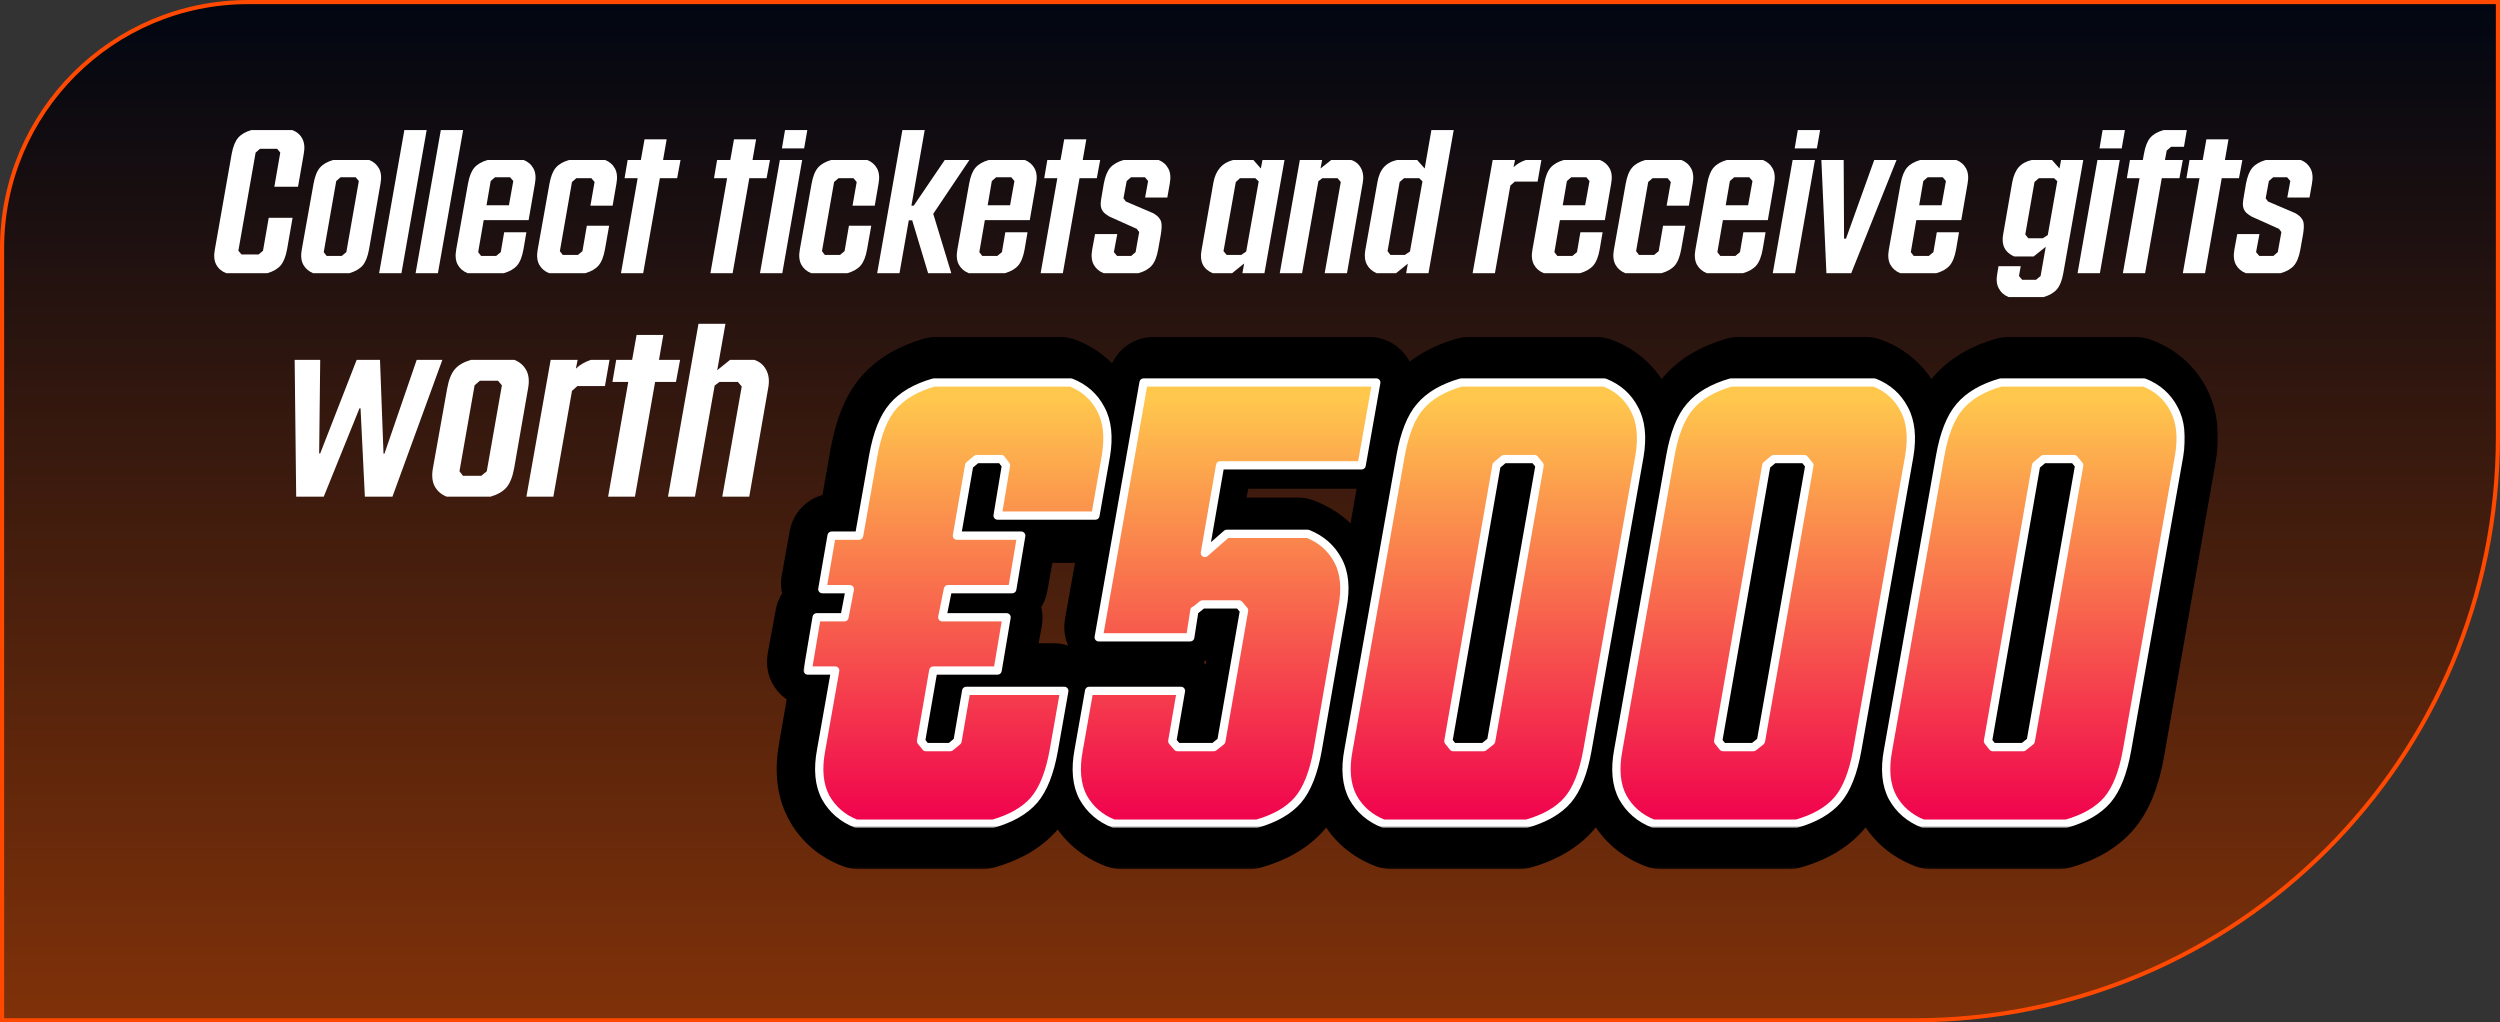 <svg width="604" height="247" viewBox="0 0 604 247" fill="none" xmlns="http://www.w3.org/2000/svg">
<rect x="0" y="0" width="604" height="247" fill="#333333" stroke="none"/>
<path d="M60 0.5H603.5V105.5C603.5 183.372 540.372 246.5 462.5 246.5H0.5V60C0.5 27.139 27.139 0.5 60 0.5Z" fill="#033C73"/>
<path d="M60 0.5H603.5V105.5C603.5 183.372 540.372 246.5 462.5 246.5H0.5V60C0.5 27.139 27.139 0.5 60 0.5Z" fill="url(#paint0_linear_4261_4680)"/>
<path d="M60 0.5H603.5V105.5C603.5 183.372 540.372 246.5 462.5 246.5H0.5V60C0.5 27.139 27.139 0.5 60 0.5Z" stroke="#FF4800"/>
<path d="M70.69 52.617L69.354 60.234C69.026 62.016 68.502 63.32 67.784 64.148C67.065 64.977 66.002 65.594 64.596 66H54.659C53.565 65.578 52.76 64.891 52.245 63.938C51.729 62.969 51.62 61.734 51.916 60.234L55.971 37.195C56.299 35.414 56.823 34.109 57.541 33.281C58.26 32.453 59.315 31.836 60.706 31.43H70.643C71.721 31.836 72.518 32.523 73.034 33.492C73.549 34.461 73.666 35.695 73.385 37.195L72.002 45.117H66.284L67.713 36.867L66.963 35.953H62.815L61.76 36.867L57.588 60.586L58.362 61.477H62.487L63.541 60.586L64.924 52.617H70.69ZM89.159 60.234C88.846 62 88.331 63.305 87.612 64.148C86.893 64.977 85.823 65.594 84.401 66H75.659C74.596 65.578 73.799 64.891 73.268 63.938C72.752 62.969 72.635 61.734 72.916 60.234L75.752 44.391C76.065 42.625 76.581 41.328 77.299 40.5C78.018 39.672 79.088 39.055 80.51 38.648H89.206C90.268 39.07 91.057 39.758 91.573 40.711C92.088 41.664 92.206 42.891 91.924 44.391L89.159 60.234ZM81.237 43.734L78.213 60.914L78.916 61.828H82.573L83.674 60.914L86.698 43.734L85.924 42.82H82.291L81.237 43.734ZM91.596 66L97.69 31.43H103.081L96.987 66H91.596ZM100.409 66L106.502 31.43H111.893L105.799 66H100.409ZM118.549 43.734L117.542 49.594H122.956L124.01 43.734L123.237 42.82H119.604L118.549 43.734ZM126.471 60.234C126.159 62 125.643 63.305 124.924 64.148C124.206 64.977 123.135 65.594 121.713 66H112.971C111.909 65.578 111.112 64.891 110.581 63.938C110.065 62.969 109.948 61.734 110.229 60.234L113.065 44.391C113.377 42.625 113.893 41.328 114.612 40.5C115.331 39.672 116.401 39.055 117.823 38.648H126.518C127.581 39.07 128.37 39.758 128.885 40.711C129.401 41.664 129.518 42.891 129.237 44.391L127.713 53.18H116.862L115.526 60.914L116.229 61.828H119.885L120.987 60.914L121.807 56.109H127.174L126.471 60.234ZM147.167 54.539L146.159 60.234C145.846 62 145.331 63.305 144.612 64.148C143.893 64.977 142.823 65.594 141.401 66H132.659C131.596 65.578 130.799 64.891 130.268 63.938C129.752 62.969 129.635 61.734 129.917 60.234L132.752 44.391C133.065 42.625 133.581 41.328 134.299 40.5C135.018 39.672 136.088 39.055 137.51 38.648H146.206C147.268 39.07 148.057 39.758 148.573 40.711C149.088 41.664 149.206 42.891 148.924 44.391L148.01 49.688H142.643L143.651 43.969L142.877 43.055H139.245L138.19 43.969L135.26 60.68L135.963 61.594H139.62L140.721 60.68L141.776 54.539H147.167ZM163.596 43.055H159.424L155.393 66H150.026L154.057 43.055H150.893L151.643 38.648H154.831L155.721 33.656H161.065L160.198 38.648H164.417L163.596 43.055ZM185.206 43.055H181.034L177.002 66H171.635L175.667 43.055H172.502L173.252 38.648H176.44L177.331 33.656H182.674L181.807 38.648H186.026L185.206 43.055ZM188.909 35.859L189.659 31.43H195.049L194.276 35.859H188.909ZM183.612 66L188.417 38.648H193.807L189.002 66H183.612ZM210.495 54.539L209.487 60.234C209.174 62 208.659 63.305 207.94 64.148C207.221 64.977 206.151 65.594 204.729 66H195.987C194.924 65.578 194.127 64.891 193.596 63.938C193.081 62.969 192.963 61.734 193.245 60.234L196.081 44.391C196.393 42.625 196.909 41.328 197.627 40.5C198.346 39.672 199.417 39.055 200.838 38.648H209.534C210.596 39.07 211.385 39.758 211.901 40.711C212.417 41.664 212.534 42.891 212.252 44.391L211.338 49.688H205.971L206.979 43.969L206.206 43.055H202.573L201.518 43.969L198.588 60.68L199.292 61.594H202.948L204.049 60.68L205.104 54.539H210.495ZM220.385 53.227H219.565L217.315 66H211.924L218.018 31.43H223.409L220.198 49.688H220.76L228.26 38.648H234.213L225.471 51.656L229.831 66H224.229L220.385 53.227ZM239.627 43.734L238.62 49.594H244.034L245.088 43.734L244.315 42.82H240.682L239.627 43.734ZM247.549 60.234C247.237 62 246.721 63.305 246.002 64.148C245.284 64.977 244.213 65.594 242.792 66H234.049C232.987 65.578 232.19 64.891 231.659 63.938C231.143 62.969 231.026 61.734 231.307 60.234L234.143 44.391C234.456 42.625 234.971 41.328 235.69 40.5C236.409 39.672 237.479 39.055 238.901 38.648H247.596C248.659 39.07 249.448 39.758 249.963 40.711C250.479 41.664 250.596 42.891 250.315 44.391L248.792 53.18H237.94L236.604 60.914L237.307 61.828H240.963L242.065 60.914L242.885 56.109H248.252L247.549 60.234ZM264.987 43.055H260.815L256.784 66H251.417L255.448 43.055H252.284L253.034 38.648H256.221L257.112 33.656H262.456L261.588 38.648H265.807L264.987 43.055ZM268.01 52.312C267.463 51.969 267.049 51.672 266.768 51.422C266.487 51.156 266.268 50.828 266.112 50.438C265.971 50.047 265.909 49.609 265.924 49.125C265.956 48.641 266.049 47.977 266.206 47.133L266.674 44.391C267.002 42.625 267.526 41.328 268.245 40.5C268.979 39.672 270.057 39.055 271.479 38.648H279.917C280.979 39.07 281.76 39.758 282.26 40.711C282.776 41.664 282.893 42.891 282.612 44.391L282.026 47.719H276.659L277.385 43.734L276.612 42.82H273.26L272.206 43.734L271.432 47.906L271.995 48.68L278.627 51.516C279.018 51.75 279.323 51.961 279.542 52.148C279.776 52.336 279.987 52.57 280.174 52.852C280.377 53.117 280.51 53.414 280.573 53.742C280.635 54.07 280.659 54.477 280.643 54.961C280.627 55.43 280.565 55.992 280.456 56.648L279.823 60.234C279.51 62 278.995 63.305 278.276 64.148C277.557 64.977 276.487 65.594 275.065 66H266.627C265.565 65.578 264.768 64.891 264.237 63.938C263.721 62.969 263.604 61.734 263.885 60.234L264.565 56.555H269.932L269.112 60.914L269.885 61.828H273.307L274.362 60.914L275.229 56.062L274.643 55.289L268.01 52.312ZM296.37 61.594H299.885L301.081 60.773L304.104 43.828L303.284 43.055H299.581L298.573 43.969L295.596 60.68L296.37 61.594ZM300.167 66L300.588 63.656L297.682 66H292.971C290.69 65 289.792 63.18 290.276 60.539L293.159 44.109C293.706 41.125 295.307 39.305 297.963 38.648H302.815L304.62 40.711L305.018 38.648H310.338L305.487 66H300.167ZM319.479 43.055L318.518 43.781L314.581 66H309.19L314.042 38.648H319.432L319.034 40.711L321.635 38.648H326.44C327.487 38.977 328.276 39.633 328.807 40.617C329.338 41.602 329.487 42.766 329.252 44.109L325.432 66H320.042L323.932 43.969L323.159 43.055H319.479ZM335.932 61.594H339.401L340.643 60.773L343.667 43.828L342.893 43.055H339.213L338.159 43.969L335.229 60.68L335.932 61.594ZM339.729 66L340.127 63.703L337.292 66H332.581C331.534 65.547 330.76 64.859 330.26 63.938C329.76 63 329.62 61.867 329.838 60.539L332.768 44.109C333.034 42.516 333.549 41.289 334.315 40.43C335.081 39.555 336.151 38.961 337.526 38.648H342.377L344.206 40.711L345.823 31.43H351.213L345.12 66H339.729ZM361.174 66H355.784L360.635 38.648H366.026L365.674 40.406C366.424 39.656 367.417 39.07 368.651 38.648H372.401L371.487 43.875H365.979L364.901 44.836L361.174 66ZM378.565 43.734L377.557 49.594H382.971L384.026 43.734L383.252 42.82H379.62L378.565 43.734ZM386.487 60.234C386.174 62 385.659 63.305 384.94 64.148C384.221 64.977 383.151 65.594 381.729 66H372.987C371.924 65.578 371.127 64.891 370.596 63.938C370.081 62.969 369.963 61.734 370.245 60.234L373.081 44.391C373.393 42.625 373.909 41.328 374.627 40.5C375.346 39.672 376.417 39.055 377.838 38.648H386.534C387.596 39.07 388.385 39.758 388.901 40.711C389.417 41.664 389.534 42.891 389.252 44.391L387.729 53.18H376.877L375.542 60.914L376.245 61.828H379.901L381.002 60.914L381.823 56.109H387.19L386.487 60.234ZM407.182 54.539L406.174 60.234C405.862 62 405.346 63.305 404.627 64.148C403.909 64.977 402.838 65.594 401.417 66H392.674C391.612 65.578 390.815 64.891 390.284 63.938C389.768 62.969 389.651 61.734 389.932 60.234L392.768 44.391C393.081 42.625 393.596 41.328 394.315 40.5C395.034 39.672 396.104 39.055 397.526 38.648H406.221C407.284 39.07 408.073 39.758 408.588 40.711C409.104 41.664 409.221 42.891 408.94 44.391L408.026 49.688H402.659L403.667 43.969L402.893 43.055H399.26L398.206 43.969L395.276 60.68L395.979 61.594H399.635L400.737 60.68L401.792 54.539H407.182ZM417.94 43.734L416.932 49.594H422.346L423.401 43.734L422.627 42.82H418.995L417.94 43.734ZM425.862 60.234C425.549 62 425.034 63.305 424.315 64.148C423.596 64.977 422.526 65.594 421.104 66H412.362C411.299 65.578 410.502 64.891 409.971 63.938C409.456 62.969 409.338 61.734 409.62 60.234L412.456 44.391C412.768 42.625 413.284 41.328 414.002 40.5C414.721 39.672 415.792 39.055 417.213 38.648H425.909C426.971 39.07 427.76 39.758 428.276 40.711C428.792 41.664 428.909 42.891 428.627 44.391L427.104 53.18H416.252L414.917 60.914L415.62 61.828H419.276L420.377 60.914L421.198 56.109H426.565L425.862 60.234ZM433.596 35.859L434.346 31.43H439.737L438.963 35.859H433.596ZM428.299 66L433.104 38.648H438.495L433.69 66H428.299ZM447.26 66H441.26L440.042 38.648H445.432L445.526 57.656H445.995L452.815 38.648H458.206L447.26 66ZM464.674 43.734L463.667 49.594H469.081L470.135 43.734L469.362 42.82H465.729L464.674 43.734ZM472.596 60.234C472.284 62 471.768 63.305 471.049 64.148C470.331 64.977 469.26 65.594 467.838 66H459.096C458.034 65.578 457.237 64.891 456.706 63.938C456.19 62.969 456.073 61.734 456.354 60.234L459.19 44.391C459.502 42.625 460.018 41.328 460.737 40.5C461.456 39.672 462.526 39.055 463.948 38.648H472.643C473.706 39.07 474.495 39.758 475.01 40.711C475.526 41.664 475.643 42.891 475.362 44.391L473.838 53.18H462.987L461.651 60.914L462.354 61.828H466.01L467.112 60.914L467.932 56.109H473.299L472.596 60.234ZM490.034 57.562H493.549L494.745 56.789L497.042 43.781L496.268 43.055H492.588L491.534 43.969L489.307 56.648L490.034 57.562ZM493.737 71.766H485.276C484.213 71.344 483.424 70.648 482.909 69.68C482.377 68.727 482.26 67.5 482.557 66L482.838 64.312H488.206L487.784 66.68L488.557 67.594H491.909L493.01 66.68L494.252 59.625L491.323 61.969H486.635C484.338 60.953 483.456 59.125 483.987 56.484L486.143 44.109C486.44 42.5 486.963 41.266 487.713 40.406C488.463 39.547 489.526 38.961 490.901 38.648H495.752L497.581 40.711L497.956 38.648H503.323L498.495 66C498.182 67.766 497.667 69.062 496.948 69.891C496.229 70.734 495.159 71.359 493.737 71.766ZM507.237 35.859L507.987 31.43H513.377L512.604 35.859H507.237ZM501.94 66L506.745 38.648H512.135L507.331 66H501.94ZM526.549 43.055H522.284L518.252 66H512.885L516.917 43.055H513.846L514.596 38.648H517.713L517.971 37.195C518.284 35.414 518.792 34.109 519.495 33.281C520.213 32.453 521.284 31.836 522.706 31.43H528.331L527.651 35.461H524.534L523.479 36.375L523.057 38.648H527.37L526.549 43.055ZM540.94 43.055H536.768L532.737 66H527.37L531.401 43.055H528.237L528.987 38.648H532.174L533.065 33.656H538.409L537.542 38.648H541.76L540.94 43.055ZM543.963 52.312C543.417 51.969 543.002 51.672 542.721 51.422C542.44 51.156 542.221 50.828 542.065 50.438C541.924 50.047 541.862 49.609 541.877 49.125C541.909 48.641 542.002 47.977 542.159 47.133L542.627 44.391C542.956 42.625 543.479 41.328 544.198 40.5C544.932 39.672 546.01 39.055 547.432 38.648H555.87C556.932 39.07 557.713 39.758 558.213 40.711C558.729 41.664 558.846 42.891 558.565 44.391L557.979 47.719H552.612L553.338 43.734L552.565 42.82H549.213L548.159 43.734L547.385 47.906L547.948 48.68L554.581 51.516C554.971 51.75 555.276 51.961 555.495 52.148C555.729 52.336 555.94 52.57 556.127 52.852C556.331 53.117 556.463 53.414 556.526 53.742C556.588 54.07 556.612 54.477 556.596 54.961C556.581 55.43 556.518 55.992 556.409 56.648L555.776 60.234C555.463 62 554.948 63.305 554.229 64.148C553.51 64.977 552.44 65.594 551.018 66H542.581C541.518 65.578 540.721 64.891 540.19 63.938C539.674 62.969 539.557 61.734 539.838 60.234L540.518 56.555H545.885L545.065 60.914L545.838 61.828H549.26L550.315 60.914L551.182 56.062L550.596 55.289L543.963 52.312Z" fill="white"/>
<mask id="path-3-outside-1_4261_4680" maskUnits="userSpaceOnUse" x="185" y="81" width="351" height="129" fill="black">
<rect fill="white" x="185" y="81" width="351" height="129"/>
<path d="M251.934 181.223C250.97 186.667 249.38 190.689 247.164 193.291C244.948 195.844 241.648 197.747 237.264 199H207.562C204.238 197.747 201.781 195.628 200.191 192.641C198.602 189.654 198.24 185.848 199.107 181.223L202.793 159.904H196.289L198.24 149.281H204.744L206.189 140.971H199.686L201.637 130.203H207.996L211.537 110.186C212.549 104.742 214.163 100.743 216.379 98.189C218.643 95.588 221.919 93.661 226.207 92.408H256.053C259.329 93.709 261.738 95.853 263.279 98.84C264.869 101.779 265.279 105.561 264.508 110.186L261.834 125H244.562L247.236 109.029L244.996 106.211H232.566L229.17 109.029L225.484 130.203H244.129L242.178 140.971H223.533L222.016 149.281H240.877L238.926 159.904H220.281L216.307 182.451L218.619 185.27H231.049L234.301 182.451L237.119 166.408H254.607L251.934 181.223ZM301.725 199H271.084C267.712 197.699 265.23 195.579 263.641 192.641C262.051 189.654 261.714 185.848 262.629 181.223L265.158 166.408H281.924L279.105 182.307L281.49 185.053H295.365L298.617 182.307L304.832 147.041L302.592 144.223H289.439L284.598 147.908L283.803 151.521H268.121L278.672 92.408H330.775L328.246 107.078H292.547L286.621 136.996L293.775 131.215H313.576C320.755 134.009 323.573 139.935 322.031 148.992L316.395 181.223C315.431 186.667 313.841 190.689 311.625 193.291C309.409 195.844 306.109 197.747 301.725 199ZM381.578 181.223C380.566 186.715 378.952 190.738 376.736 193.291C374.52 195.844 371.244 197.747 366.908 199H336.268C332.895 197.699 330.414 195.579 328.824 192.641C327.234 189.654 326.897 185.848 327.812 181.223L340.314 110.186C341.326 104.693 342.94 100.671 345.156 98.117C347.372 95.564 350.624 93.661 354.912 92.408H385.553C388.877 93.661 391.334 95.781 392.924 98.768C394.514 101.755 394.875 105.561 394.008 110.186L381.578 181.223ZM363.656 182.307L376.52 109.174L374.207 106.355H361.416L358.164 109.174L345.301 182.307L347.686 185.053H360.404L363.656 182.307ZM446.762 181.223C445.75 186.715 444.136 190.738 441.92 193.291C439.704 195.844 436.428 197.747 432.092 199H401.451C398.079 197.699 395.598 195.579 394.008 192.641C392.418 189.654 392.081 185.848 392.996 181.223L405.498 110.186C406.51 104.693 408.124 100.671 410.34 98.117C412.556 95.564 415.808 93.661 420.096 92.408H450.736C454.061 93.661 456.518 95.781 458.107 98.768C459.697 101.755 460.059 105.561 459.191 110.186L446.762 181.223ZM428.84 182.307L441.703 109.174L439.391 106.355H426.6L423.348 109.174L410.484 182.307L412.869 185.053H425.588L428.84 182.307ZM511.945 181.223C510.934 186.715 509.32 190.738 507.104 193.291C504.887 195.844 501.611 197.747 497.275 199H466.635C463.262 197.699 460.781 195.579 459.191 192.641C457.602 189.654 457.264 185.848 458.18 181.223L470.682 110.186C471.693 104.693 473.307 100.671 475.523 98.117C477.74 95.564 480.992 93.661 485.279 92.408H515.92C519.244 93.661 521.701 95.781 523.291 98.768C524.881 101.755 525.242 105.561 524.375 110.186L511.945 181.223ZM494.023 182.307L506.887 109.174L504.574 106.355H491.783L488.531 109.174L475.668 182.307L478.053 185.053H490.771L494.023 182.307Z"/>
</mask>
<path d="M251.934 181.223C250.97 186.667 249.38 190.689 247.164 193.291C244.948 195.844 241.648 197.747 237.264 199H207.562C204.238 197.747 201.781 195.628 200.191 192.641C198.602 189.654 198.24 185.848 199.107 181.223L202.793 159.904H196.289L198.24 149.281H204.744L206.189 140.971H199.686L201.637 130.203H207.996L211.537 110.186C212.549 104.742 214.163 100.743 216.379 98.189C218.643 95.588 221.919 93.661 226.207 92.408H256.053C259.329 93.709 261.738 95.853 263.279 98.84C264.869 101.779 265.279 105.561 264.508 110.186L261.834 125H244.562L247.236 109.029L244.996 106.211H232.566L229.17 109.029L225.484 130.203H244.129L242.178 140.971H223.533L222.016 149.281H240.877L238.926 159.904H220.281L216.307 182.451L218.619 185.27H231.049L234.301 182.451L237.119 166.408H254.607L251.934 181.223ZM301.725 199H271.084C267.712 197.699 265.23 195.579 263.641 192.641C262.051 189.654 261.714 185.848 262.629 181.223L265.158 166.408H281.924L279.105 182.307L281.49 185.053H295.365L298.617 182.307L304.832 147.041L302.592 144.223H289.439L284.598 147.908L283.803 151.521H268.121L278.672 92.408H330.775L328.246 107.078H292.547L286.621 136.996L293.775 131.215H313.576C320.755 134.009 323.573 139.935 322.031 148.992L316.395 181.223C315.431 186.667 313.841 190.689 311.625 193.291C309.409 195.844 306.109 197.747 301.725 199ZM381.578 181.223C380.566 186.715 378.952 190.738 376.736 193.291C374.52 195.844 371.244 197.747 366.908 199H336.268C332.895 197.699 330.414 195.579 328.824 192.641C327.234 189.654 326.897 185.848 327.812 181.223L340.314 110.186C341.326 104.693 342.94 100.671 345.156 98.117C347.372 95.564 350.624 93.661 354.912 92.408H385.553C388.877 93.661 391.334 95.781 392.924 98.768C394.514 101.755 394.875 105.561 394.008 110.186L381.578 181.223ZM363.656 182.307L376.52 109.174L374.207 106.355H361.416L358.164 109.174L345.301 182.307L347.686 185.053H360.404L363.656 182.307ZM446.762 181.223C445.75 186.715 444.136 190.738 441.92 193.291C439.704 195.844 436.428 197.747 432.092 199H401.451C398.079 197.699 395.598 195.579 394.008 192.641C392.418 189.654 392.081 185.848 392.996 181.223L405.498 110.186C406.51 104.693 408.124 100.671 410.34 98.117C412.556 95.564 415.808 93.661 420.096 92.408H450.736C454.061 93.661 456.518 95.781 458.107 98.768C459.697 101.755 460.059 105.561 459.191 110.186L446.762 181.223ZM428.84 182.307L441.703 109.174L439.391 106.355H426.6L423.348 109.174L410.484 182.307L412.869 185.053H425.588L428.84 182.307ZM511.945 181.223C510.934 186.715 509.32 190.738 507.104 193.291C504.887 195.844 501.611 197.747 497.275 199H466.635C463.262 197.699 460.781 195.579 459.191 192.641C457.602 189.654 457.264 185.848 458.18 181.223L470.682 110.186C471.693 104.693 473.307 100.671 475.523 98.117C477.74 95.564 480.992 93.661 485.279 92.408H515.92C519.244 93.661 521.701 95.781 523.291 98.768C524.881 101.755 525.242 105.561 524.375 110.186L511.945 181.223ZM494.023 182.307L506.887 109.174L504.574 106.355H491.783L488.531 109.174L475.668 182.307L478.053 185.053H490.771L494.023 182.307Z" fill="url(#paint1_linear_4261_4680)"/>
<path d="M251.934 181.223L241.108 179.269C241.106 179.281 241.104 179.293 241.102 179.306L251.934 181.223ZM247.164 193.291L255.471 200.501C255.494 200.476 255.516 200.45 255.538 200.424L247.164 193.291ZM237.264 199V210C238.286 210 239.303 209.858 240.286 209.577L237.264 199ZM207.562 199L203.684 209.293C204.924 209.761 206.238 210 207.562 210V199ZM200.191 192.641L190.481 197.809L200.191 192.641ZM199.107 181.223L209.919 183.25C209.929 183.199 209.938 183.148 209.947 183.097L199.107 181.223ZM202.793 159.904L213.632 161.778C214.185 158.581 213.298 155.302 211.208 152.82C209.118 150.337 206.038 148.904 202.793 148.904V159.904ZM196.289 159.904L185.47 157.917C184.88 161.129 185.748 164.436 187.837 166.945C189.927 169.454 193.024 170.904 196.289 170.904V159.904ZM198.24 149.281V138.281C192.932 138.281 188.38 142.073 187.421 147.294L198.24 149.281ZM204.744 149.281V160.281C210.092 160.281 214.665 156.435 215.581 151.166L204.744 149.281ZM206.189 140.971L217.027 142.855C217.583 139.656 216.698 136.375 214.608 133.89C212.518 131.405 209.436 129.971 206.189 129.971V140.971ZM199.686 140.971L188.862 139.009C188.28 142.218 189.152 145.519 191.242 148.021C193.332 150.524 196.425 151.971 199.686 151.971V140.971ZM201.637 130.203V119.203C196.318 119.203 191.761 123.008 190.813 128.242L201.637 130.203ZM207.996 130.203V141.203C213.332 141.203 217.898 137.374 218.828 132.119L207.996 130.203ZM211.537 110.186L200.722 108.176C200.716 108.207 200.711 108.238 200.705 108.269L211.537 110.186ZM216.379 98.189L208.082 90.968C208.078 90.972 208.075 90.975 208.072 90.979L216.379 98.189ZM226.207 92.408V81.408C225.163 81.408 224.125 81.557 223.122 81.85L226.207 92.408ZM256.053 92.408L260.112 82.185C258.82 81.672 257.443 81.408 256.053 81.408V92.408ZM263.279 98.84L253.504 103.885C253.537 103.948 253.57 104.011 253.604 104.074L263.279 98.84ZM264.508 110.186L275.333 112.139C275.342 112.091 275.35 112.042 275.358 111.994L264.508 110.186ZM261.834 125V136C267.155 136 271.714 132.191 272.659 126.954L261.834 125ZM244.562 125L233.713 123.184C233.179 126.374 234.077 129.638 236.167 132.107C238.257 134.576 241.328 136 244.562 136V125ZM247.236 109.029L258.085 110.846C258.6 107.772 257.787 104.624 255.847 102.185L247.236 109.029ZM244.996 106.211L253.607 99.366C251.52 96.741 248.35 95.211 244.996 95.211V106.211ZM232.566 106.211V95.211C230.001 95.211 227.516 96.108 225.542 97.746L232.566 106.211ZM229.17 109.029L222.146 100.564C220.133 102.234 218.781 104.567 218.333 107.143L229.17 109.029ZM225.484 130.203L214.647 128.317C214.09 131.516 214.976 134.798 217.066 137.283C219.156 139.768 222.237 141.203 225.484 141.203V130.203ZM244.129 130.203L254.953 132.164C255.534 128.956 254.662 125.655 252.572 123.152C250.482 120.65 247.39 119.203 244.129 119.203V130.203ZM242.178 140.971V151.971C247.496 151.971 252.053 148.165 253.001 142.932L242.178 140.971ZM223.533 140.971V129.971C218.22 129.971 213.667 133.768 212.712 138.995L223.533 140.971ZM222.016 149.281L211.195 147.305C210.608 150.515 211.478 153.82 213.568 156.326C215.658 158.832 218.752 160.281 222.016 160.281V149.281ZM240.877 149.281L251.696 151.268C252.286 148.057 251.418 144.749 249.329 142.241C247.239 139.732 244.142 138.281 240.877 138.281V149.281ZM238.926 159.904V170.904C244.234 170.904 248.786 167.113 249.745 161.891L238.926 159.904ZM220.281 159.904V148.904C214.943 148.904 210.375 152.737 209.448 157.995L220.281 159.904ZM216.307 182.451L205.474 180.542C204.917 183.702 205.767 186.948 207.803 189.429L216.307 182.451ZM218.619 185.27L210.115 192.247C212.205 194.793 215.325 196.27 218.619 196.27V185.27ZM231.049 185.27V196.27C233.695 196.27 236.253 195.315 238.253 193.582L231.049 185.27ZM234.301 182.451L241.505 190.764C243.416 189.108 244.697 186.845 245.135 184.354L234.301 182.451ZM237.119 166.408V155.408C231.778 155.408 227.209 159.245 226.285 164.505L237.119 166.408ZM254.607 166.408L265.433 168.362C266.011 165.155 265.138 161.856 263.048 159.355C260.958 156.854 257.867 155.408 254.607 155.408V166.408ZM251.934 181.223L241.102 179.306C240.29 183.893 239.182 185.698 238.79 186.158L247.164 193.291L255.538 200.424C259.578 195.681 261.65 189.44 262.765 183.14L251.934 181.223ZM247.164 193.291L238.857 186.081C238.448 186.552 237.271 187.558 234.242 188.423L237.264 199L240.286 209.577C246.024 207.937 251.448 205.137 255.471 200.501L247.164 193.291ZM237.264 199V188H207.562V199V210H237.264V199ZM207.562 199L211.441 188.707C210.483 188.345 210.168 187.974 209.902 187.472L200.191 192.641L190.481 197.809C193.394 203.282 197.994 207.149 203.684 209.293L207.562 199ZM200.191 192.641L209.902 187.472C209.868 187.41 209.335 186.366 209.919 183.25L199.107 181.223L188.296 179.195C187.146 185.329 187.335 191.897 190.481 197.809L200.191 192.641ZM199.107 181.223L209.947 183.097L213.632 161.778L202.793 159.904L191.954 158.03L188.268 179.349L199.107 181.223ZM202.793 159.904V148.904H196.289V159.904V170.904H202.793V159.904ZM196.289 159.904L207.108 161.891L209.059 151.268L198.24 149.281L187.421 147.294L185.47 157.917L196.289 159.904ZM198.24 149.281V160.281H204.744V149.281V138.281H198.24V149.281ZM204.744 149.281L215.581 151.166L217.027 142.855L206.189 140.971L195.352 139.086L193.907 147.396L204.744 149.281ZM206.189 140.971V129.971H199.686V140.971V151.971H206.189V140.971ZM199.686 140.971L210.509 142.932L212.46 132.164L201.637 130.203L190.813 128.242L188.862 139.009L199.686 140.971ZM201.637 130.203V141.203H207.996V130.203V119.203H201.637V130.203ZM207.996 130.203L218.828 132.119L222.369 112.102L211.537 110.186L200.705 108.269L197.164 128.287L207.996 130.203ZM211.537 110.186L222.352 112.195C223.21 107.578 224.329 105.812 224.686 105.4L216.379 98.189L208.072 90.979C203.997 95.674 201.888 101.905 200.722 108.176L211.537 110.186ZM216.379 98.189L224.676 105.411C225.204 104.804 226.437 103.801 229.292 102.967L226.207 92.408L223.122 81.85C217.402 83.521 212.082 86.371 208.082 90.968L216.379 98.189ZM226.207 92.408V103.408H256.053V92.408V81.408H226.207V92.408ZM256.053 92.408L251.993 102.632C252.933 103.005 253.244 103.38 253.504 103.885L263.279 98.84L273.054 93.795C270.232 88.326 265.725 84.413 260.112 82.185L256.053 92.408ZM263.279 98.84L253.604 104.074C253.642 104.143 254.185 105.212 253.657 108.377L264.508 110.186L275.358 111.994C276.372 105.909 276.097 99.414 272.954 93.606L263.279 98.84ZM264.508 110.186L253.683 108.232L251.009 123.046L261.834 125L272.659 126.954L275.333 112.139L264.508 110.186ZM261.834 125V114H244.562V125V136H261.834V125ZM244.562 125L255.412 126.816L258.085 110.846L247.236 109.029L236.387 107.213L233.713 123.184L244.562 125ZM247.236 109.029L255.847 102.185L253.607 99.366L244.996 106.211L236.385 113.056L238.625 115.874L247.236 109.029ZM244.996 106.211V95.211H232.566V106.211V117.211H244.996V106.211ZM232.566 106.211L225.542 97.746L222.146 100.564L229.17 109.029L236.194 117.494L239.591 114.676L232.566 106.211ZM229.17 109.029L218.333 107.143L214.647 128.317L225.484 130.203L236.321 132.089L240.007 110.916L229.17 109.029ZM225.484 130.203V141.203H244.129V130.203V119.203H225.484V130.203ZM244.129 130.203L233.305 128.242L231.354 139.009L242.178 140.971L253.001 142.932L254.953 132.164L244.129 130.203ZM242.178 140.971V129.971H223.533V140.971V151.971H242.178V140.971ZM223.533 140.971L212.712 138.995L211.195 147.305L222.016 149.281L232.837 151.257L234.354 142.947L223.533 140.971ZM222.016 149.281V160.281H240.877V149.281V138.281H222.016V149.281ZM240.877 149.281L230.058 147.294L228.107 157.917L238.926 159.904L249.745 161.891L251.696 151.268L240.877 149.281ZM238.926 159.904V148.904H220.281V159.904V170.904H238.926V159.904ZM220.281 159.904L209.448 157.995L205.474 180.542L216.307 182.451L227.14 184.361L231.114 161.814L220.281 159.904ZM216.307 182.451L207.803 189.429L210.115 192.247L218.619 185.27L227.123 178.292L224.81 175.474L216.307 182.451ZM218.619 185.27V196.27H231.049V185.27V174.27H218.619V185.27ZM231.049 185.27L238.253 193.582L241.505 190.764L234.301 182.451L227.097 174.139L223.845 176.957L231.049 185.27ZM234.301 182.451L245.135 184.354L247.953 168.311L237.119 166.408L226.285 164.505L223.467 180.548L234.301 182.451ZM237.119 166.408V177.408H254.607V166.408V155.408H237.119V166.408ZM254.607 166.408L243.782 164.454L241.108 179.269L251.934 181.223L262.759 183.176L265.433 168.362L254.607 166.408ZM301.725 199V210C302.747 210 303.764 209.858 304.747 209.577L301.725 199ZM271.084 199L267.125 209.263C268.388 209.75 269.73 210 271.084 210V199ZM263.641 192.641L253.93 197.809C253.942 197.831 253.954 197.853 253.966 197.875L263.641 192.641ZM262.629 181.223L273.42 183.358C273.438 183.264 273.456 183.169 273.472 183.074L262.629 181.223ZM265.158 166.408V155.408C259.797 155.408 255.217 159.273 254.315 164.557L265.158 166.408ZM281.924 166.408L292.755 168.328C293.323 165.125 292.444 161.835 290.354 159.341C288.264 156.848 285.177 155.408 281.924 155.408V166.408ZM279.105 182.307L268.274 180.387C267.695 183.656 268.623 187.012 270.8 189.519L279.105 182.307ZM281.49 185.053L273.185 192.265C275.274 194.671 278.304 196.053 281.49 196.053V185.053ZM295.365 185.053V196.053C297.963 196.053 300.477 195.133 302.462 193.457L295.365 185.053ZM298.617 182.307L305.714 190.711C307.681 189.05 309.003 186.751 309.45 184.216L298.617 182.307ZM304.832 147.041L315.665 148.95C316.212 145.849 315.403 142.662 313.443 140.196L304.832 147.041ZM302.592 144.223L311.203 137.378C309.116 134.753 305.946 133.223 302.592 133.223V144.223ZM289.439 144.223V133.223C287.033 133.223 284.692 134.012 282.777 135.47L289.439 144.223ZM284.598 147.908L277.935 139.155C275.861 140.734 274.415 142.999 273.855 145.545L284.598 147.908ZM283.803 151.521V162.521C288.967 162.521 293.436 158.929 294.546 153.885L283.803 151.521ZM268.121 151.521L257.292 149.589C256.72 152.794 257.597 156.087 259.687 158.583C261.777 161.079 264.866 162.521 268.121 162.521V151.521ZM278.672 92.408V81.408C273.342 81.408 268.779 85.229 267.843 90.475L278.672 92.408ZM330.775 92.408L341.615 94.277C342.167 91.08 341.278 87.803 339.188 85.322C337.098 82.84 334.02 81.408 330.775 81.408V92.408ZM328.246 107.078V118.078C333.6 118.078 338.176 114.223 339.086 108.947L328.246 107.078ZM292.547 107.078V96.078C287.296 96.078 282.777 99.79 281.756 104.941L292.547 107.078ZM286.621 136.996L275.831 134.859C274.931 139.4 276.971 144.019 280.934 146.412C284.897 148.805 289.934 148.462 293.535 145.552L286.621 136.996ZM293.775 131.215V120.215C291.259 120.215 288.819 121.078 286.862 122.659L293.775 131.215ZM313.576 131.215L317.566 120.964C316.294 120.469 314.941 120.215 313.576 120.215V131.215ZM322.031 148.992L332.867 150.887C332.87 150.871 332.872 150.854 332.875 150.838L322.031 148.992ZM316.395 181.223L327.226 183.14C327.227 183.132 327.229 183.125 327.23 183.118L316.395 181.223ZM311.625 193.291L319.932 200.501C319.955 200.476 319.977 200.45 319.999 200.424L311.625 193.291ZM301.725 199V188H271.084V199V210H301.725V199ZM271.084 199L275.043 188.737C273.898 188.296 273.554 187.847 273.316 187.407L263.641 192.641L253.966 197.875C256.907 203.312 261.525 207.103 267.125 209.263L271.084 199ZM263.641 192.641L273.351 187.472C273.344 187.46 272.805 186.463 273.42 183.358L262.629 181.223L251.838 179.087C250.622 185.232 250.757 191.847 253.93 197.809L263.641 192.641ZM262.629 181.223L273.472 183.074L276.001 168.259L265.158 166.408L254.315 164.557L251.786 179.371L262.629 181.223ZM265.158 166.408V177.408H281.924V166.408V155.408H265.158V166.408ZM281.924 166.408L271.093 164.488L268.274 180.387L279.105 182.307L289.937 184.227L292.755 168.328L281.924 166.408ZM279.105 182.307L270.8 189.519L273.185 192.265L281.49 185.053L289.796 177.84L287.411 175.094L279.105 182.307ZM281.49 185.053V196.053H295.365V185.053V174.053H281.49V185.053ZM295.365 185.053L302.462 193.457L305.714 190.711L298.617 182.307L291.52 173.902L288.268 176.648L295.365 185.053ZM298.617 182.307L309.45 184.216L315.665 148.95L304.832 147.041L293.999 145.132L287.784 180.398L298.617 182.307ZM304.832 147.041L313.443 140.196L311.203 137.378L302.592 144.223L293.981 151.067L296.221 153.886L304.832 147.041ZM302.592 144.223V133.223H289.439V144.223V155.223H302.592V144.223ZM289.439 144.223L282.777 135.47L277.935 139.155L284.598 147.908L291.26 156.661L296.102 152.975L289.439 144.223ZM284.598 147.908L273.855 145.545L273.06 149.158L283.803 151.521L294.546 153.885L295.341 150.272L284.598 147.908ZM283.803 151.521V140.521H268.121V151.521V162.521H283.803V151.521ZM268.121 151.521L278.95 153.454L289.501 94.341L278.672 92.408L267.843 90.475L257.292 149.589L268.121 151.521ZM278.672 92.408V103.408H330.775V92.408V81.408H278.672V92.408ZM330.775 92.408L319.935 90.539L317.406 105.209L328.246 107.078L339.086 108.947L341.615 94.277L330.775 92.408ZM328.246 107.078V96.078H292.547V107.078V118.078H328.246V107.078ZM292.547 107.078L281.756 104.941L275.831 134.859L286.621 136.996L297.411 139.133L303.337 109.215L292.547 107.078ZM286.621 136.996L293.535 145.552L300.689 139.771L293.775 131.215L286.862 122.659L279.707 128.44L286.621 136.996ZM293.775 131.215V142.215H313.576V131.215V120.215H293.775V131.215ZM313.576 131.215L309.586 141.466C310.383 141.776 310.762 142.056 310.912 142.187C311.038 142.298 311.09 142.374 311.14 142.479C311.258 142.728 311.725 143.985 311.187 147.146L322.031 148.992L332.875 150.838C333.879 144.943 333.708 138.708 331.007 133.03C328.187 127.101 323.283 123.189 317.566 120.964L313.576 131.215ZM322.031 148.992L311.196 147.097L305.559 179.328L316.395 181.223L327.23 183.118L332.867 150.887L322.031 148.992ZM316.395 181.223L305.563 179.306C304.751 183.893 303.643 185.698 303.251 186.158L311.625 193.291L319.999 200.424C324.039 195.681 326.111 189.44 327.226 183.14L316.395 181.223ZM311.625 193.291L303.318 186.081C302.909 186.552 301.732 187.558 298.703 188.423L301.725 199L304.747 209.577C310.485 207.937 315.909 205.137 319.932 200.501L311.625 193.291ZM381.578 181.223L392.396 183.215C392.402 183.183 392.408 183.151 392.414 183.119L381.578 181.223ZM366.908 199V210C367.941 210 368.969 209.855 369.961 209.568L366.908 199ZM336.268 199L332.309 209.263C333.572 209.75 334.914 210 336.268 210V199ZM328.824 192.641L319.114 197.809C319.126 197.831 319.137 197.853 319.149 197.875L328.824 192.641ZM327.812 181.223L338.603 183.358C338.618 183.282 338.633 183.206 338.646 183.129L327.812 181.223ZM340.314 110.186L329.496 108.193C329.491 108.221 329.486 108.25 329.481 108.279L340.314 110.186ZM345.156 98.117L336.849 90.907L345.156 98.117ZM354.912 92.408V81.408C353.868 81.408 352.83 81.557 351.828 81.85L354.912 92.408ZM385.553 92.408L389.431 82.115C388.192 81.648 386.878 81.408 385.553 81.408V92.408ZM394.008 110.186L383.196 108.158C383.188 108.202 383.18 108.246 383.172 108.29L394.008 110.186ZM363.656 182.307L370.753 190.711C372.721 189.049 374.044 186.749 374.49 184.212L363.656 182.307ZM376.52 109.174L387.353 111.079C387.909 107.92 387.058 104.676 385.023 102.196L376.52 109.174ZM374.207 106.355L382.711 99.378C380.621 96.832 377.501 95.356 374.207 95.356V106.355ZM361.416 106.355V95.356C358.77 95.356 356.212 96.31 354.212 98.043L361.416 106.355ZM358.164 109.174L350.96 100.861C349.05 102.517 347.768 104.779 347.33 107.268L358.164 109.174ZM345.301 182.307L334.467 180.401C333.893 183.666 334.822 187.016 336.995 189.519L345.301 182.307ZM347.686 185.053L339.38 192.265C341.469 194.671 344.499 196.053 347.686 196.053V185.053ZM360.404 185.053V196.053C363.002 196.053 365.516 195.133 367.501 193.457L360.404 185.053ZM381.578 181.223L370.76 179.23C369.897 183.913 368.772 185.685 368.429 186.081L376.736 193.291L385.044 200.501C389.132 195.79 391.235 189.517 392.396 183.215L381.578 181.223ZM376.736 193.291L368.429 186.081C367.998 186.577 366.819 187.576 363.855 188.432L366.908 199L369.961 209.568C375.669 207.919 381.042 205.111 385.044 200.501L376.736 193.291ZM366.908 199V188H336.268V199V210H366.908V199ZM336.268 199L340.226 188.737C339.082 188.296 338.737 187.847 338.499 187.407L328.824 192.641L319.149 197.875C322.091 203.312 326.709 207.103 332.309 209.263L336.268 199ZM328.824 192.641L338.534 187.472C338.528 187.46 337.989 186.463 338.603 183.358L327.812 181.223L317.022 179.087C315.806 185.232 315.941 191.847 319.114 197.809L328.824 192.641ZM327.812 181.223L338.646 183.129L351.148 112.092L340.314 110.186L329.481 108.279L316.979 179.316L327.812 181.223ZM340.314 110.186L351.132 112.178C351.995 107.495 353.12 105.723 353.464 105.327L345.156 98.117L336.849 90.907C332.76 95.618 330.657 101.891 329.496 108.193L340.314 110.186ZM345.156 98.117L353.464 105.327C353.917 104.805 355.097 103.814 357.997 102.967L354.912 92.408L351.828 81.85C346.151 83.508 340.828 86.323 336.849 90.907L345.156 98.117ZM354.912 92.408V103.408H385.553V92.408V81.408H354.912V92.408ZM385.553 92.408L381.674 102.702C382.632 103.063 382.947 103.435 383.214 103.936L392.924 98.768L402.634 93.599C399.721 88.127 395.122 84.259 389.431 82.115L385.553 92.408ZM392.924 98.768L383.214 103.936C383.247 103.998 383.78 105.042 383.196 108.158L394.008 110.186L404.819 112.213C405.97 106.079 405.781 99.511 402.634 93.599L392.924 98.768ZM394.008 110.186L383.172 108.29L370.743 179.327L381.578 181.223L392.414 183.119L404.843 112.081L394.008 110.186ZM363.656 182.307L374.49 184.212L387.353 111.079L376.52 109.174L365.686 107.268L352.823 180.401L363.656 182.307ZM376.52 109.174L385.023 102.196L382.711 99.378L374.207 106.355L365.703 113.333L368.016 116.151L376.52 109.174ZM374.207 106.355V95.356H361.416V106.355V117.355H374.207V106.355ZM361.416 106.355L354.212 98.043L350.96 100.861L358.164 109.174L365.368 117.486L368.62 114.668L361.416 106.355ZM358.164 109.174L347.33 107.268L334.467 180.401L345.301 182.307L356.134 184.212L368.998 111.079L358.164 109.174ZM345.301 182.307L336.995 189.519L339.38 192.265L347.686 185.053L355.991 177.84L353.606 175.094L345.301 182.307ZM347.686 185.053V196.053H360.404V185.053V174.053H347.686V185.053ZM360.404 185.053L367.501 193.457L370.753 190.711L363.656 182.307L356.559 173.902L353.307 176.648L360.404 185.053ZM446.762 181.223L457.58 183.215C457.586 183.183 457.591 183.151 457.597 183.119L446.762 181.223ZM432.092 199V210C433.125 210 434.152 209.855 435.145 209.568L432.092 199ZM401.451 199L397.493 209.263C398.756 209.75 400.098 210 401.451 210V199ZM394.008 192.641L384.298 197.809C384.309 197.831 384.321 197.853 384.333 197.875L394.008 192.641ZM392.996 181.223L403.787 183.358C403.802 183.282 403.816 183.206 403.83 183.129L392.996 181.223ZM405.498 110.186L394.68 108.193C394.675 108.221 394.67 108.25 394.665 108.279L405.498 110.186ZM410.34 98.117L402.032 90.907L410.34 98.117ZM420.096 92.408V81.408C419.052 81.408 418.013 81.557 417.011 81.85L420.096 92.408ZM450.736 92.408L454.615 82.115C453.375 81.648 452.061 81.408 450.736 81.408V92.408ZM459.191 110.186L448.38 108.158C448.372 108.202 448.364 108.246 448.356 108.29L459.191 110.186ZM428.84 182.307L435.937 190.711C437.905 189.049 439.227 186.749 439.674 184.212L428.84 182.307ZM441.703 109.174L452.537 111.079C453.092 107.92 452.242 104.676 450.207 102.196L441.703 109.174ZM439.391 106.355L447.894 99.378C445.805 96.832 442.685 95.356 439.391 95.356V106.355ZM426.6 106.355V95.356C423.953 95.356 421.395 96.31 419.395 98.043L426.6 106.355ZM423.348 109.174L416.143 100.861C414.233 102.517 412.952 104.779 412.514 107.268L423.348 109.174ZM410.484 182.307L399.651 180.401C399.076 183.666 400.005 187.016 402.179 189.519L410.484 182.307ZM412.869 185.053L404.564 192.265C406.653 194.671 409.683 196.053 412.869 196.053V185.053ZM425.588 185.053V196.053C428.186 196.053 430.7 195.133 432.685 193.457L425.588 185.053ZM446.762 181.223L435.944 179.23C435.081 183.913 433.956 185.685 433.613 186.081L441.92 193.291L450.227 200.501C454.316 195.79 456.419 189.517 457.58 183.215L446.762 181.223ZM441.92 193.291L433.613 186.081C433.181 186.577 432.003 187.576 429.039 188.432L432.092 199L435.145 209.568C440.852 207.919 446.226 205.111 450.227 200.501L441.92 193.291ZM432.092 199V188H401.451V199V210H432.092V199ZM401.451 199L405.41 188.737C404.265 188.296 403.921 187.847 403.683 187.407L394.008 192.641L384.333 197.875C387.274 203.312 391.892 207.103 397.493 209.263L401.451 199ZM394.008 192.641L403.718 187.472C403.712 187.46 403.172 186.463 403.787 183.358L392.996 181.223L382.205 179.087C380.989 185.232 381.124 191.847 384.298 197.809L394.008 192.641ZM392.996 181.223L403.83 183.129L416.332 112.092L405.498 110.186L394.665 108.279L382.163 179.316L392.996 181.223ZM405.498 110.186L416.316 112.178C417.179 107.495 418.304 105.723 418.647 105.327L410.34 98.117L402.032 90.907C397.944 95.618 395.841 101.891 394.68 108.193L405.498 110.186ZM410.34 98.117L418.647 105.327C419.101 104.805 420.281 103.814 423.18 102.967L420.096 92.408L417.011 81.85C411.335 83.508 406.011 86.323 402.032 90.907L410.34 98.117ZM420.096 92.408V103.408H450.736V92.408V81.408H420.096V92.408ZM450.736 92.408L446.858 102.702C447.816 103.063 448.13 103.435 448.397 103.936L458.107 98.768L467.818 93.599C464.905 88.127 460.305 84.259 454.615 82.115L450.736 92.408ZM458.107 98.768L448.397 103.936C448.43 103.998 448.964 105.042 448.38 108.158L459.191 110.186L470.003 112.213C471.153 106.079 470.964 99.511 467.818 93.599L458.107 98.768ZM459.191 110.186L448.356 108.29L435.926 179.327L446.762 181.223L457.597 183.119L470.027 112.081L459.191 110.186ZM428.84 182.307L439.674 184.212L452.537 111.079L441.703 109.174L430.869 107.268L418.006 180.401L428.84 182.307ZM441.703 109.174L450.207 102.196L447.894 99.378L439.391 106.355L430.887 113.333L433.199 116.151L441.703 109.174ZM439.391 106.355V95.356H426.6V106.355V117.355H439.391V106.355ZM426.6 106.355L419.395 98.043L416.143 100.861L423.348 109.174L430.552 117.486L433.804 114.668L426.6 106.355ZM423.348 109.174L412.514 107.268L399.651 180.401L410.484 182.307L421.318 184.212L434.181 111.079L423.348 109.174ZM410.484 182.307L402.179 189.519L404.564 192.265L412.869 185.053L421.175 177.84L418.79 175.094L410.484 182.307ZM412.869 185.053V196.053H425.588V185.053V174.053H412.869V185.053ZM425.588 185.053L432.685 193.457L435.937 190.711L428.84 182.307L421.743 173.902L418.491 176.648L425.588 185.053ZM511.945 181.223L522.763 183.215C522.769 183.183 522.775 183.151 522.781 183.119L511.945 181.223ZM497.275 199V210C498.308 210 499.336 209.855 500.328 209.568L497.275 199ZM466.635 199L462.676 209.263C463.939 209.75 465.281 210 466.635 210V199ZM459.191 192.641L449.481 197.809C449.493 197.831 449.505 197.853 449.516 197.875L459.191 192.641ZM458.18 181.223L468.97 183.358C468.985 183.282 469 183.206 469.013 183.129L458.18 181.223ZM470.682 110.186L459.864 108.193C459.858 108.221 459.853 108.25 459.848 108.279L470.682 110.186ZM475.523 98.117L467.216 90.907L475.523 98.117ZM485.279 92.408V81.408C484.235 81.408 483.197 81.557 482.195 81.85L485.279 92.408ZM515.92 92.408L519.799 82.115C518.559 81.648 517.245 81.408 515.92 81.408V92.408ZM524.375 110.186L513.563 108.158C513.555 108.202 513.547 108.246 513.54 108.29L524.375 110.186ZM494.023 182.307L501.12 190.711C503.088 189.049 504.411 186.749 504.857 184.212L494.023 182.307ZM506.887 109.174L517.72 111.079C518.276 107.92 517.425 104.676 515.391 102.196L506.887 109.174ZM504.574 106.355L513.078 99.378C510.989 96.832 507.868 95.356 504.574 95.356V106.355ZM491.783 106.355V95.356C489.137 95.356 486.579 96.31 484.579 98.043L491.783 106.355ZM488.531 109.174L481.327 100.861C479.417 102.517 478.135 104.779 477.698 107.268L488.531 109.174ZM475.668 182.307L464.834 180.401C464.26 183.666 465.189 187.016 467.363 189.519L475.668 182.307ZM478.053 185.053L469.747 192.265C471.837 194.671 474.866 196.053 478.053 196.053V185.053ZM490.771 185.053V196.053C493.369 196.053 495.884 195.133 497.868 193.457L490.771 185.053ZM511.945 181.223L501.127 179.23C500.265 183.913 499.14 185.685 498.796 186.081L507.104 193.291L515.411 200.501C519.5 195.79 521.603 189.517 522.763 183.215L511.945 181.223ZM507.104 193.291L498.796 186.081C498.365 186.577 497.187 187.576 494.222 188.432L497.275 199L500.328 209.568C506.036 207.919 511.41 205.111 515.411 200.501L507.104 193.291ZM497.275 199V188H466.635V199V210H497.275V199ZM466.635 199L470.593 188.737C469.449 188.296 469.104 187.847 468.866 187.407L459.191 192.641L449.516 197.875C452.458 203.312 457.076 207.103 462.676 209.263L466.635 199ZM459.191 192.641L468.902 187.472C468.895 187.46 468.356 186.463 468.97 183.358L458.18 181.223L447.389 179.087C446.173 185.232 446.308 191.847 449.481 197.809L459.191 192.641ZM458.18 181.223L469.013 183.129L481.515 112.092L470.682 110.186L459.848 108.279L447.346 179.316L458.18 181.223ZM470.682 110.186L481.5 112.178C482.362 107.495 483.487 105.723 483.831 105.327L475.523 98.117L467.216 90.907C463.127 95.618 461.024 101.891 459.864 108.193L470.682 110.186ZM475.523 98.117L483.831 105.327C484.284 104.805 485.465 103.814 488.364 102.967L485.279 92.408L482.195 81.85C476.518 83.508 471.195 86.323 467.216 90.907L475.523 98.117ZM485.279 92.408V103.408H515.92V92.408V81.408H485.279V92.408ZM515.92 92.408L512.041 102.702C512.999 103.063 513.314 103.435 513.581 103.936L523.291 98.768L533.001 93.599C530.088 88.127 525.489 84.259 519.799 82.115L515.92 92.408ZM523.291 98.768L513.581 103.936C513.614 103.998 514.148 105.042 513.563 108.158L524.375 110.186L535.187 112.213C536.337 106.079 536.148 99.511 533.001 93.599L523.291 98.768ZM524.375 110.186L513.54 108.29L501.11 179.327L511.945 181.223L522.781 183.119L535.21 112.081L524.375 110.186ZM494.023 182.307L504.857 184.212L517.72 111.079L506.887 109.174L496.053 107.268L483.19 180.401L494.023 182.307ZM506.887 109.174L515.391 102.196L513.078 99.378L504.574 106.355L496.07 113.333L498.383 116.151L506.887 109.174ZM504.574 106.355V95.356H491.783V106.355V117.355H504.574V106.355ZM491.783 106.355L484.579 98.043L481.327 100.861L488.531 109.174L495.735 117.486L498.987 114.668L491.783 106.355ZM488.531 109.174L477.698 107.268L464.834 180.401L475.668 182.307L486.502 184.212L499.365 111.079L488.531 109.174ZM475.668 182.307L467.363 189.519L469.747 192.265L478.053 185.053L486.358 177.84L483.973 175.094L475.668 182.307ZM478.053 185.053V196.053H490.771V185.053V174.053H478.053V185.053ZM490.771 185.053L497.868 193.457L501.12 190.711L494.023 182.307L486.926 173.902L483.674 176.648L490.771 185.053Z" fill="black" mask="url(#path-3-outside-1_4261_4680)"/>
<mask id="path-5-outside-2_4261_4680" maskUnits="userSpaceOnUse" x="194" y="91" width="334" height="109" fill="black">
<rect fill="white" x="194" y="91" width="334" height="109"/>
<path d="M254.607 181.223C253.644 186.667 252.054 190.689 249.838 193.291C247.622 195.844 244.322 197.747 239.938 199H206.84C203.564 197.699 201.107 195.579 199.469 192.641C197.879 189.654 197.518 185.848 198.385 181.223L201.781 162H195.133L197.301 149.137H204.021L205.322 142.344H198.674L200.914 129.408H207.562L210.959 110.186C211.923 104.742 213.512 100.743 215.729 98.189C217.945 95.588 221.245 93.661 225.629 92.408H258.727C262.003 93.709 264.411 95.853 265.953 98.84C267.543 101.779 267.952 105.561 267.182 110.186L264.652 124.566H241.021L243.045 112.426L241.889 110.908H235.963L234.156 112.426L231.193 129.408H246.73L244.562 142.344H229.025L227.652 149.137H243.189L241.021 162H225.484L222.521 179.055L223.678 180.5H229.604L231.338 179.055L233.434 166.914H257.137L254.607 181.223ZM303.676 199H269.061C265.785 197.699 263.327 195.579 261.689 192.641C260.1 189.654 259.738 185.848 260.605 181.223L263.135 166.914H285.32L283.225 179.055L284.453 180.5H293.27L295.076 179.055L300.568 147.475L299.34 146.029H290.523L288.717 147.475H288.572L287.561 153.979H265.447L276.287 92.408H332.51L328.969 112.426H294.787L291.102 133.6L296.377 128.975H315.961C319.237 130.275 321.67 132.419 323.26 135.406C324.85 138.345 325.211 142.127 324.344 146.752L318.346 181.223C317.382 186.667 315.792 190.689 313.576 193.291C311.36 195.844 308.06 197.747 303.676 199ZM383.529 181.223C382.566 186.667 380.976 190.689 378.76 193.291C376.544 195.844 373.243 197.747 368.859 199H334.244C330.968 197.699 328.511 195.579 326.873 192.641C325.283 189.654 324.922 185.848 325.789 181.223L338.363 110.186C339.327 104.742 340.917 100.743 343.133 98.189C345.349 95.588 348.649 93.661 353.033 92.408H387.648C390.924 93.709 393.333 95.853 394.875 98.84C396.465 101.779 396.874 105.561 396.104 110.186L383.529 181.223ZM360.26 179.055L371.967 112.426L370.738 110.908H363.367L361.561 112.426L349.926 179.055L351.082 180.5H358.453L360.26 179.055ZM448.713 181.223C447.749 186.667 446.16 190.689 443.943 193.291C441.727 195.844 438.427 197.747 434.043 199H399.428C396.152 197.699 393.695 195.579 392.057 192.641C390.467 189.654 390.105 185.848 390.973 181.223L403.547 110.186C404.51 104.742 406.1 100.743 408.316 98.189C410.533 95.588 413.833 93.661 418.217 92.408H452.832C456.108 93.709 458.517 95.853 460.059 98.84C461.648 101.779 462.058 105.561 461.287 110.186L448.713 181.223ZM425.443 179.055L437.15 112.426L435.922 110.908H428.551L426.744 112.426L415.109 179.055L416.266 180.5H423.637L425.443 179.055ZM513.896 181.223C512.933 186.667 511.343 190.689 509.127 193.291C506.911 195.844 503.611 197.747 499.227 199H464.611C461.335 197.699 458.878 195.579 457.24 192.641C455.65 189.654 455.289 185.848 456.156 181.223L468.73 110.186C469.694 104.742 471.284 100.743 473.5 98.189C475.716 95.588 479.016 93.661 483.4 92.408H518.016C521.292 93.709 523.701 95.853 525.242 98.84C526.832 101.779 527.242 105.561 526.471 110.186L513.896 181.223ZM490.627 179.055L502.334 112.426L501.105 110.908H493.734L491.928 112.426L480.293 179.055L481.449 180.5H488.82L490.627 179.055Z"/>
</mask>
<path d="M254.607 181.223C253.644 186.667 252.054 190.689 249.838 193.291C247.622 195.844 244.322 197.747 239.938 199H206.84C203.564 197.699 201.107 195.579 199.469 192.641C197.879 189.654 197.518 185.848 198.385 181.223L201.781 162H195.133L197.301 149.137H204.021L205.322 142.344H198.674L200.914 129.408H207.562L210.959 110.186C211.923 104.742 213.512 100.743 215.729 98.189C217.945 95.588 221.245 93.661 225.629 92.408H258.727C262.003 93.709 264.411 95.853 265.953 98.84C267.543 101.779 267.952 105.561 267.182 110.186L264.652 124.566H241.021L243.045 112.426L241.889 110.908H235.963L234.156 112.426L231.193 129.408H246.73L244.562 142.344H229.025L227.652 149.137H243.189L241.021 162H225.484L222.521 179.055L223.678 180.5H229.604L231.338 179.055L233.434 166.914H257.137L254.607 181.223ZM303.676 199H269.061C265.785 197.699 263.327 195.579 261.689 192.641C260.1 189.654 259.738 185.848 260.605 181.223L263.135 166.914H285.32L283.225 179.055L284.453 180.5H293.27L295.076 179.055L300.568 147.475L299.34 146.029H290.523L288.717 147.475H288.572L287.561 153.979H265.447L276.287 92.408H332.51L328.969 112.426H294.787L291.102 133.6L296.377 128.975H315.961C319.237 130.275 321.67 132.419 323.26 135.406C324.85 138.345 325.211 142.127 324.344 146.752L318.346 181.223C317.382 186.667 315.792 190.689 313.576 193.291C311.36 195.844 308.06 197.747 303.676 199ZM383.529 181.223C382.566 186.667 380.976 190.689 378.76 193.291C376.544 195.844 373.243 197.747 368.859 199H334.244C330.968 197.699 328.511 195.579 326.873 192.641C325.283 189.654 324.922 185.848 325.789 181.223L338.363 110.186C339.327 104.742 340.917 100.743 343.133 98.189C345.349 95.588 348.649 93.661 353.033 92.408H387.648C390.924 93.709 393.333 95.853 394.875 98.84C396.465 101.779 396.874 105.561 396.104 110.186L383.529 181.223ZM360.26 179.055L371.967 112.426L370.738 110.908H363.367L361.561 112.426L349.926 179.055L351.082 180.5H358.453L360.26 179.055ZM448.713 181.223C447.749 186.667 446.16 190.689 443.943 193.291C441.727 195.844 438.427 197.747 434.043 199H399.428C396.152 197.699 393.695 195.579 392.057 192.641C390.467 189.654 390.105 185.848 390.973 181.223L403.547 110.186C404.51 104.742 406.1 100.743 408.316 98.189C410.533 95.588 413.833 93.661 418.217 92.408H452.832C456.108 93.709 458.517 95.853 460.059 98.84C461.648 101.779 462.058 105.561 461.287 110.186L448.713 181.223ZM425.443 179.055L437.15 112.426L435.922 110.908H428.551L426.744 112.426L415.109 179.055L416.266 180.5H423.637L425.443 179.055ZM513.896 181.223C512.933 186.667 511.343 190.689 509.127 193.291C506.911 195.844 503.611 197.747 499.227 199H464.611C461.335 197.699 458.878 195.579 457.24 192.641C455.65 189.654 455.289 185.848 456.156 181.223L468.73 110.186C469.694 104.742 471.284 100.743 473.5 98.189C475.716 95.588 479.016 93.661 483.4 92.408H518.016C521.292 93.709 523.701 95.853 525.242 98.84C526.832 101.779 527.242 105.561 526.471 110.186L513.896 181.223ZM490.627 179.055L502.334 112.426L501.105 110.908H493.734L491.928 112.426L480.293 179.055L481.449 180.5H488.82L490.627 179.055Z" fill="url(#paint2_linear_4261_4680)"/>
<path d="M254.607 181.223L255.592 181.397L255.592 181.397L254.607 181.223ZM249.838 193.291L250.593 193.947L250.599 193.939L249.838 193.291ZM239.938 199V200C240.03 200 240.123 199.987 240.212 199.962L239.938 199ZM206.84 199L206.471 199.929C206.588 199.976 206.713 200 206.84 200V199ZM199.469 192.641L198.586 193.11C198.589 193.116 198.592 193.122 198.595 193.127L199.469 192.641ZM198.385 181.223L199.368 181.407L199.37 181.397L198.385 181.223ZM201.781 162L202.766 162.174C202.817 161.883 202.737 161.584 202.547 161.357C202.357 161.131 202.077 161 201.781 161V162ZM195.133 162L194.147 161.834C194.098 162.124 194.179 162.421 194.369 162.646C194.559 162.87 194.839 163 195.133 163V162ZM197.301 149.137V148.137C196.813 148.137 196.396 148.489 196.315 148.971L197.301 149.137ZM204.021 149.137V150.137C204.501 150.137 204.913 149.796 205.004 149.325L204.021 149.137ZM205.322 142.344L206.304 142.532C206.36 142.239 206.283 141.936 206.093 141.707C205.903 141.477 205.62 141.344 205.322 141.344V142.344ZM198.674 142.344L197.688 142.173C197.638 142.464 197.719 142.762 197.909 142.988C198.099 143.213 198.379 143.344 198.674 143.344V142.344ZM200.914 129.408V128.408C200.428 128.408 200.012 128.758 199.929 129.238L200.914 129.408ZM207.562 129.408V130.408C208.048 130.408 208.463 130.06 208.547 129.582L207.562 129.408ZM210.959 110.186L209.974 110.011L209.974 110.012L210.959 110.186ZM215.729 98.189L216.484 98.845L216.49 98.838L215.729 98.189ZM225.629 92.408V91.408C225.536 91.408 225.444 91.421 225.354 91.447L225.629 92.408ZM258.727 92.408L259.096 91.479C258.978 91.432 258.853 91.408 258.727 91.408V92.408ZM265.953 98.84L265.065 99.299C265.067 99.304 265.071 99.31 265.074 99.316L265.953 98.84ZM267.182 110.186L268.167 110.359L268.168 110.35L267.182 110.186ZM264.652 124.566V125.566C265.138 125.566 265.553 125.218 265.637 124.74L264.652 124.566ZM241.021 124.566L240.035 124.402C239.987 124.692 240.068 124.988 240.258 125.213C240.448 125.437 240.728 125.566 241.021 125.566V124.566ZM243.045 112.426L244.031 112.59C244.077 112.318 244.008 112.039 243.84 111.82L243.045 112.426ZM241.889 110.908L242.684 110.302C242.495 110.054 242.201 109.908 241.889 109.908V110.908ZM235.963 110.908V109.908C235.728 109.908 235.5 109.991 235.32 110.142L235.963 110.908ZM234.156 112.426L233.513 111.66C233.333 111.812 233.212 112.022 233.171 112.254L234.156 112.426ZM231.193 129.408L230.208 129.236C230.157 129.527 230.238 129.826 230.428 130.052C230.618 130.278 230.898 130.408 231.193 130.408V129.408ZM246.73 129.408L247.717 129.573C247.765 129.283 247.684 128.987 247.494 128.762C247.304 128.538 247.025 128.408 246.73 128.408V129.408ZM244.562 142.344V143.344C245.051 143.344 245.468 142.991 245.549 142.509L244.562 142.344ZM229.025 142.344V141.344C228.549 141.344 228.139 141.679 228.045 142.146L229.025 142.344ZM227.652 149.137L226.672 148.939C226.613 149.233 226.688 149.538 226.878 149.77C227.068 150.002 227.352 150.137 227.652 150.137V149.137ZM243.189 149.137L244.176 149.303C244.224 149.013 244.143 148.716 243.953 148.491C243.763 148.266 243.484 148.137 243.189 148.137V149.137ZM241.021 162V163C241.51 163 241.926 162.648 242.008 162.166L241.021 162ZM225.484 162V161C224.998 161 224.582 161.35 224.499 161.829L225.484 162ZM222.521 179.055L221.536 178.884C221.487 179.166 221.562 179.456 221.741 179.679L222.521 179.055ZM223.678 180.5L222.897 181.125C223.087 181.362 223.374 181.5 223.678 181.5V180.5ZM229.604 180.5V181.5C229.837 181.5 230.064 181.418 230.244 181.268L229.604 180.5ZM231.338 179.055L231.978 179.823C232.161 179.671 232.283 179.459 232.323 179.225L231.338 179.055ZM233.434 166.914V165.914C232.947 165.914 232.531 166.264 232.448 166.744L233.434 166.914ZM257.137 166.914L258.121 167.088C258.173 166.797 258.093 166.498 257.903 166.271C257.713 166.045 257.432 165.914 257.137 165.914V166.914ZM254.607 181.223L253.623 181.048C252.673 186.415 251.127 190.236 249.077 192.643L249.838 193.291L250.599 193.939C252.981 191.143 254.615 186.919 255.592 181.397L254.607 181.223ZM249.838 193.291L249.083 192.636C247.031 195 243.924 196.821 239.663 198.038L239.938 199L240.212 199.962C244.719 198.674 248.213 196.689 250.593 193.946L249.838 193.291ZM239.938 199V198H206.84V199V200H239.938V199ZM206.84 199L207.209 198.071C204.136 196.85 201.862 194.881 200.342 192.154L199.469 192.641L198.595 193.127C200.351 196.278 202.992 198.548 206.471 199.929L206.84 199ZM199.469 192.641L200.351 192.171C198.903 189.45 198.526 185.895 199.368 181.407L198.385 181.223L197.402 181.038C196.509 185.801 196.855 189.858 198.586 193.11L199.469 192.641ZM198.385 181.223L199.37 181.397L202.766 162.174L201.781 162L200.797 161.826L197.4 181.049L198.385 181.223ZM201.781 162V161H195.133V162V163H201.781V162ZM195.133 162L196.119 162.166L198.287 149.303L197.301 149.137L196.315 148.971L194.147 161.834L195.133 162ZM197.301 149.137V150.137H204.021V149.137V148.137H197.301V149.137ZM204.021 149.137L205.004 149.325L206.304 142.532L205.322 142.344L204.34 142.156L203.039 148.949L204.021 149.137ZM205.322 142.344V141.344H198.674V142.344V143.344H205.322V142.344ZM198.674 142.344L199.659 142.514L201.899 129.579L200.914 129.408L199.929 129.238L197.688 142.173L198.674 142.344ZM200.914 129.408V130.408H207.562V129.408V128.408H200.914V129.408ZM207.562 129.408L208.547 129.582L211.944 110.36L210.959 110.186L209.974 110.012L206.578 129.234L207.562 129.408ZM210.959 110.186L211.944 110.36C212.894 104.993 214.439 101.201 216.484 98.845L215.729 98.189L214.973 97.534C212.585 100.285 210.951 104.491 209.974 110.011L210.959 110.186ZM215.729 98.189L216.49 98.838C218.542 96.429 221.647 94.586 225.904 93.37L225.629 92.408L225.354 91.447C220.843 92.736 217.347 94.747 214.967 97.541L215.729 98.189ZM225.629 92.408V93.408H258.727V92.408V91.408H225.629V92.408ZM258.727 92.408L258.358 93.338C261.421 94.554 263.639 96.537 265.065 99.299L265.953 98.84L266.842 98.381C265.184 95.169 262.584 92.864 259.096 91.479L258.727 92.408ZM265.953 98.84L265.074 99.316C266.522 101.994 266.944 105.529 266.195 110.021L267.182 110.186L268.168 110.35C268.961 105.592 268.564 101.564 266.833 98.364L265.953 98.84ZM267.182 110.186L266.197 110.012L263.667 124.393L264.652 124.566L265.637 124.74L268.167 110.359L267.182 110.186ZM264.652 124.566V123.566H241.021V124.566V125.566H264.652V124.566ZM241.021 124.566L242.008 124.731L244.031 112.59L243.045 112.426L242.059 112.261L240.035 124.402L241.021 124.566ZM243.045 112.426L243.84 111.82L242.684 110.302L241.889 110.908L241.093 111.514L242.249 113.032L243.045 112.426ZM241.889 110.908V109.908H235.963V110.908V111.908H241.889V110.908ZM235.963 110.908L235.32 110.142L233.513 111.66L234.156 112.426L234.799 113.191L236.606 111.674L235.963 110.908ZM234.156 112.426L233.171 112.254L230.208 129.236L231.193 129.408L232.178 129.58L235.141 112.598L234.156 112.426ZM231.193 129.408V130.408H246.73V129.408V128.408H231.193V129.408ZM246.73 129.408L245.744 129.243L243.576 142.178L244.562 142.344L245.549 142.509L247.717 129.573L246.73 129.408ZM244.562 142.344V141.344H229.025V142.344V143.344H244.562V142.344ZM229.025 142.344L228.045 142.146L226.672 148.939L227.652 149.137L228.633 149.335L230.006 142.542L229.025 142.344ZM227.652 149.137V150.137H243.189V149.137V148.137H227.652V149.137ZM243.189 149.137L242.203 148.971L240.035 161.834L241.021 162L242.008 162.166L244.176 149.303L243.189 149.137ZM241.021 162V161H225.484V162V163H241.021V162ZM225.484 162L224.499 161.829L221.536 178.884L222.521 179.055L223.507 179.226L226.47 162.171L225.484 162ZM222.521 179.055L221.741 179.679L222.897 181.125L223.678 180.5L224.459 179.875L223.302 178.43L222.521 179.055ZM223.678 180.5V181.5H229.604V180.5V179.5H223.678V180.5ZM229.604 180.5L230.244 181.268L231.978 179.823L231.338 179.055L230.698 178.286L228.963 179.732L229.604 180.5ZM231.338 179.055L232.323 179.225L234.419 167.084L233.434 166.914L232.448 166.744L230.352 178.885L231.338 179.055ZM233.434 166.914V167.914H257.137V166.914V165.914H233.434V166.914ZM257.137 166.914L256.152 166.74L253.623 181.049L254.607 181.223L255.592 181.397L258.121 167.088L257.137 166.914ZM303.676 199V200C303.769 200 303.861 199.987 303.951 199.962L303.676 199ZM269.061 199L268.692 199.929C268.809 199.976 268.934 200 269.061 200V199ZM261.689 192.641L260.807 193.11C260.81 193.116 260.813 193.122 260.816 193.127L261.689 192.641ZM260.605 181.223L261.588 181.407L261.59 181.397L260.605 181.223ZM263.135 166.914V165.914C262.65 165.914 262.234 166.262 262.15 166.74L263.135 166.914ZM285.32 166.914L286.306 167.084C286.356 166.794 286.275 166.496 286.085 166.27C285.895 166.044 285.615 165.914 285.32 165.914V166.914ZM283.225 179.055L282.239 178.885C282.189 179.177 282.271 179.476 282.463 179.702L283.225 179.055ZM284.453 180.5L283.691 181.148C283.881 181.371 284.16 181.5 284.453 181.5V180.5ZM293.27 180.5V181.5C293.497 181.5 293.717 181.423 293.894 181.281L293.27 180.5ZM295.076 179.055L295.701 179.836C295.891 179.683 296.02 179.466 296.061 179.226L295.076 179.055ZM300.568 147.475L301.554 147.646C301.604 147.353 301.523 147.053 301.33 146.827L300.568 147.475ZM299.34 146.029L300.102 145.382C299.912 145.158 299.633 145.029 299.34 145.029V146.029ZM290.523 146.029V145.029C290.296 145.029 290.076 145.107 289.899 145.248L290.523 146.029ZM288.717 147.475V148.475C288.944 148.475 289.164 148.397 289.341 148.255L288.717 147.475ZM288.572 147.475V146.475C288.079 146.475 287.66 146.834 287.584 147.321L288.572 147.475ZM287.561 153.979V154.979C288.053 154.979 288.473 154.619 288.549 154.132L287.561 153.979ZM265.447 153.979L264.462 153.805C264.411 154.096 264.491 154.395 264.681 154.621C264.871 154.848 265.152 154.979 265.447 154.979V153.979ZM276.287 92.408V91.408C275.802 91.408 275.386 91.757 275.302 92.235L276.287 92.408ZM332.51 92.408L333.494 92.582C333.546 92.291 333.466 91.992 333.276 91.766C333.086 91.539 332.805 91.408 332.51 91.408V92.408ZM328.969 112.426V113.426C329.454 113.426 329.869 113.078 329.953 112.6L328.969 112.426ZM294.787 112.426V111.426C294.301 111.426 293.885 111.775 293.802 112.254L294.787 112.426ZM291.102 133.6L290.116 133.428C290.044 133.846 290.242 134.264 290.612 134.472C290.982 134.679 291.442 134.631 291.761 134.352L291.102 133.6ZM296.377 128.975V127.975C296.134 127.975 295.9 128.063 295.718 128.223L296.377 128.975ZM315.961 128.975L316.33 128.045C316.213 127.999 316.087 127.975 315.961 127.975V128.975ZM323.26 135.406L322.377 135.876L322.38 135.882L323.26 135.406ZM324.344 146.752L323.361 146.568L323.359 146.581L324.344 146.752ZM318.346 181.223L319.33 181.397L319.331 181.394L318.346 181.223ZM313.576 193.291L314.331 193.947L314.337 193.939L313.576 193.291ZM303.676 199V198H269.061V199V200H303.676V199ZM269.061 199L269.43 198.071C266.357 196.85 264.083 194.881 262.563 192.154L261.689 192.641L260.816 193.127C262.572 196.278 265.212 198.548 268.692 199.929L269.061 199ZM261.689 192.641L262.572 192.171C261.124 189.45 260.747 185.895 261.588 181.407L260.605 181.223L259.623 181.038C258.73 185.801 259.075 189.858 260.807 193.11L261.689 192.641ZM260.605 181.223L261.59 181.397L264.119 167.088L263.135 166.914L262.15 166.74L259.621 181.049L260.605 181.223ZM263.135 166.914V167.914H285.32V166.914V165.914H263.135V166.914ZM285.32 166.914L284.335 166.744L282.239 178.885L283.225 179.055L284.21 179.225L286.306 167.084L285.32 166.914ZM283.225 179.055L282.463 179.702L283.691 181.148L284.453 180.5L285.215 179.852L283.987 178.407L283.225 179.055ZM284.453 180.5V181.5H293.27V180.5V179.5H284.453V180.5ZM293.27 180.5L293.894 181.281L295.701 179.836L295.076 179.055L294.451 178.274L292.645 179.719L293.27 180.5ZM295.076 179.055L296.061 179.226L301.554 147.646L300.568 147.475L299.583 147.303L294.091 178.883L295.076 179.055ZM300.568 147.475L301.33 146.827L300.102 145.382L299.34 146.029L298.578 146.677L299.806 148.122L300.568 147.475ZM299.34 146.029V145.029H290.523V146.029V147.029H299.34V146.029ZM290.523 146.029L289.899 145.248L288.092 146.694L288.717 147.475L289.341 148.255L291.148 146.81L290.523 146.029ZM288.717 147.475V146.475H288.572V147.475V148.475H288.717V147.475ZM288.572 147.475L287.584 147.321L286.572 153.825L287.561 153.979L288.549 154.132L289.56 147.628L288.572 147.475ZM287.561 153.979V152.979H265.447V153.979V154.979H287.561V153.979ZM265.447 153.979L266.432 154.152L277.272 92.582L276.287 92.408L275.302 92.235L264.462 153.805L265.447 153.979ZM276.287 92.408V93.408H332.51V92.408V91.408H276.287V92.408ZM332.51 92.408L331.525 92.234L327.984 112.252L328.969 112.426L329.953 112.6L333.494 92.582L332.51 92.408ZM328.969 112.426V111.426H294.787V112.426V113.426H328.969V112.426ZM294.787 112.426L293.802 112.254L290.116 133.428L291.102 133.6L292.087 133.771L295.772 112.597L294.787 112.426ZM291.102 133.6L291.761 134.352L297.036 129.727L296.377 128.975L295.718 128.223L290.442 132.848L291.102 133.6ZM296.377 128.975V129.975H315.961V128.975V127.975H296.377V128.975ZM315.961 128.975L315.592 129.904C318.658 131.121 320.903 133.108 322.377 135.876L323.26 135.406L324.143 134.936C322.436 131.731 319.816 129.429 316.33 128.045L315.961 128.975ZM323.26 135.406L322.38 135.882C323.824 138.551 324.203 142.078 323.361 146.568L324.344 146.752L325.327 146.936C326.219 142.176 325.875 138.139 324.139 134.93L323.26 135.406ZM324.344 146.752L323.359 146.581L317.361 181.051L318.346 181.223L319.331 181.394L325.329 146.923L324.344 146.752ZM318.346 181.223L317.361 181.048C316.411 186.415 314.865 190.236 312.815 192.643L313.576 193.291L314.337 193.939C316.719 191.143 318.353 186.919 319.33 181.397L318.346 181.223ZM313.576 193.291L312.821 192.636C310.769 195 307.662 196.821 303.401 198.038L303.676 199L303.951 199.962C308.458 198.674 311.951 196.689 314.331 193.946L313.576 193.291ZM383.529 181.223L382.545 181.048V181.048L383.529 181.223ZM378.76 193.291L379.515 193.947L379.521 193.939L378.76 193.291ZM368.859 199V200C368.952 200 369.045 199.987 369.134 199.962L368.859 199ZM334.244 199L333.875 199.929C333.993 199.976 334.118 200 334.244 200V199ZM326.873 192.641L325.99 193.11C325.993 193.116 325.996 193.122 326 193.127L326.873 192.641ZM325.789 181.223L326.772 181.407L326.774 181.397L325.789 181.223ZM338.363 110.186L339.348 110.36V110.36L338.363 110.186ZM343.133 98.189L343.888 98.845L343.894 98.838L343.133 98.189ZM353.033 92.408V91.408C352.94 91.408 352.848 91.421 352.758 91.447L353.033 92.408ZM387.648 92.408L388.017 91.479C387.9 91.432 387.775 91.408 387.648 91.408V92.408ZM394.875 98.84L393.986 99.299C393.989 99.304 393.992 99.31 393.995 99.316L394.875 98.84ZM396.104 110.186L397.088 110.36L397.09 110.35L396.104 110.186ZM360.26 179.055L360.884 179.836C361.074 179.684 361.203 179.467 361.245 179.228L360.26 179.055ZM371.967 112.426L372.952 112.599C373.002 112.314 372.926 112.021 372.744 111.797L371.967 112.426ZM370.738 110.908L371.516 110.279C371.326 110.044 371.04 109.908 370.738 109.908V110.908ZM363.367 110.908V109.908C363.132 109.908 362.904 109.991 362.724 110.142L363.367 110.908ZM361.561 112.426L360.917 111.66C360.737 111.812 360.616 112.022 360.575 112.254L361.561 112.426ZM349.926 179.055L348.941 178.883C348.891 179.165 348.966 179.455 349.145 179.679L349.926 179.055ZM351.082 180.5L350.301 181.125C350.491 181.362 350.778 181.5 351.082 181.5V180.5ZM358.453 180.5V181.5C358.68 181.5 358.901 181.423 359.078 181.281L358.453 180.5ZM383.529 181.223L382.545 181.048C381.595 186.415 380.049 190.236 377.999 192.643L378.76 193.291L379.521 193.939C381.903 191.143 383.537 186.919 384.514 181.397L383.529 181.223ZM378.76 193.291L378.005 192.636C375.953 195 372.846 196.821 368.585 198.038L368.859 199L369.134 199.962C373.641 198.674 377.135 196.689 379.515 193.946L378.76 193.291ZM368.859 199V198H334.244V199V200H368.859V199ZM334.244 199L334.613 198.071C331.54 196.85 329.267 194.881 327.747 192.154L326.873 192.641L326 193.127C327.755 196.278 330.396 198.548 333.875 199.929L334.244 199ZM326.873 192.641L327.756 192.171C326.307 189.45 325.93 185.895 326.772 181.407L325.789 181.223L324.806 181.038C323.913 185.801 324.259 189.858 325.99 193.11L326.873 192.641ZM325.789 181.223L326.774 181.397L339.348 110.36L338.363 110.186L337.379 110.011L324.804 181.048L325.789 181.223ZM338.363 110.186L339.348 110.36C340.298 104.993 341.844 101.201 343.888 98.845L343.133 98.189L342.378 97.534C339.99 100.285 338.356 104.491 337.379 110.011L338.363 110.186ZM343.133 98.189L343.894 98.838C345.946 96.429 349.051 94.586 353.308 93.37L353.033 92.408L352.758 91.447C348.247 92.736 344.752 94.747 342.372 97.541L343.133 98.189ZM353.033 92.408V93.408H387.648V92.408V91.408H353.033V92.408ZM387.648 92.408L387.279 93.338C390.343 94.554 392.561 96.537 393.986 99.299L394.875 98.84L395.764 98.381C394.106 95.169 391.506 92.864 388.017 91.479L387.648 92.408ZM394.875 98.84L393.995 99.316C395.444 101.994 395.866 105.529 395.117 110.021L396.104 110.186L397.09 110.35C397.883 105.592 397.486 101.564 395.755 98.364L394.875 98.84ZM396.104 110.186L395.119 110.011L382.545 181.048L383.529 181.223L384.514 181.397L397.088 110.36L396.104 110.186ZM360.26 179.055L361.245 179.228L372.952 112.599L371.967 112.426L370.982 112.253L359.275 178.882L360.26 179.055ZM371.967 112.426L372.744 111.797L371.516 110.279L370.738 110.908L369.961 111.537L371.19 113.055L371.967 112.426ZM370.738 110.908V109.908H363.367V110.908V111.908H370.738V110.908ZM363.367 110.908L362.724 110.142L360.917 111.66L361.561 112.426L362.204 113.191L364.01 111.674L363.367 110.908ZM361.561 112.426L360.575 112.254L348.941 178.883L349.926 179.055L350.911 179.227L362.546 112.598L361.561 112.426ZM349.926 179.055L349.145 179.679L350.301 181.125L351.082 180.5L351.863 179.875L350.707 178.43L349.926 179.055ZM351.082 180.5V181.5H358.453V180.5V179.5H351.082V180.5ZM358.453 180.5L359.078 181.281L360.884 179.836L360.26 179.055L359.635 178.274L357.828 179.719L358.453 180.5ZM448.713 181.223L447.728 181.048V181.048L448.713 181.223ZM443.943 193.291L444.699 193.947L444.705 193.939L443.943 193.291ZM434.043 199V200C434.136 200 434.228 199.987 434.318 199.962L434.043 199ZM399.428 199L399.059 199.929C399.176 199.976 399.301 200 399.428 200V199ZM392.057 192.641L391.174 193.11C391.177 193.116 391.18 193.122 391.183 193.127L392.057 192.641ZM390.973 181.223L391.956 181.407L391.957 181.397L390.973 181.223ZM403.547 110.186L404.532 110.36V110.36L403.547 110.186ZM408.316 98.189L409.072 98.845L409.078 98.838L408.316 98.189ZM418.217 92.408V91.408C418.124 91.408 418.031 91.421 417.942 91.447L418.217 92.408ZM452.832 92.408L453.201 91.479C453.084 91.432 452.958 91.408 452.832 91.408V92.408ZM460.059 98.84L459.17 99.299C459.173 99.304 459.176 99.31 459.179 99.316L460.059 98.84ZM461.287 110.186L462.272 110.36L462.273 110.35L461.287 110.186ZM425.443 179.055L426.068 179.836C426.258 179.684 426.386 179.467 426.428 179.228L425.443 179.055ZM437.15 112.426L438.135 112.599C438.185 112.314 438.11 112.021 437.928 111.797L437.15 112.426ZM435.922 110.908L436.699 110.279C436.509 110.044 436.224 109.908 435.922 109.908V110.908ZM428.551 110.908V109.908C428.315 109.908 428.088 109.991 427.908 110.142L428.551 110.908ZM426.744 112.426L426.101 111.66C425.921 111.812 425.8 112.022 425.759 112.254L426.744 112.426ZM415.109 179.055L414.124 178.883C414.075 179.165 414.149 179.455 414.329 179.679L415.109 179.055ZM416.266 180.5L415.485 181.125C415.675 181.362 415.962 181.5 416.266 181.5V180.5ZM423.637 180.5V181.5C423.864 181.5 424.084 181.423 424.261 181.281L423.637 180.5ZM448.713 181.223L447.728 181.048C446.778 186.415 445.232 190.236 443.182 192.643L443.943 193.291L444.705 193.939C447.087 191.143 448.72 186.919 449.698 181.397L448.713 181.223ZM443.943 193.291L443.188 192.636C441.136 195 438.029 196.821 433.768 198.038L434.043 199L434.318 199.962C438.825 198.674 442.318 196.689 444.699 193.946L443.943 193.291ZM434.043 199V198H399.428V199V200H434.043V199ZM399.428 199L399.797 198.071C396.724 196.85 394.45 194.881 392.93 192.154L392.057 192.641L391.183 193.127C392.939 196.278 395.58 198.548 399.059 199.929L399.428 199ZM392.057 192.641L392.939 192.171C391.491 189.45 391.114 185.895 391.956 181.407L390.973 181.223L389.99 181.038C389.097 185.801 389.443 189.858 391.174 193.11L392.057 192.641ZM390.973 181.223L391.957 181.397L404.532 110.36L403.547 110.186L402.562 110.011L389.988 181.048L390.973 181.223ZM403.547 110.186L404.532 110.36C405.482 104.993 407.027 101.201 409.072 98.845L408.316 98.189L407.561 97.534C405.173 100.285 403.539 104.491 402.562 110.011L403.547 110.186ZM408.316 98.189L409.078 98.838C411.13 96.429 414.235 94.586 418.492 93.37L418.217 92.408L417.942 91.447C413.431 92.736 409.935 94.747 407.555 97.541L408.316 98.189ZM418.217 92.408V93.408H452.832V92.408V91.408H418.217V92.408ZM452.832 92.408L452.463 93.338C455.527 94.554 457.745 96.537 459.17 99.299L460.059 98.84L460.947 98.381C459.289 95.169 456.69 92.864 453.201 91.479L452.832 92.408ZM460.059 98.84L459.179 99.316C460.628 101.994 461.049 105.529 460.301 110.021L461.287 110.186L462.273 110.35C463.066 105.592 462.669 101.564 460.938 98.364L460.059 98.84ZM461.287 110.186L460.302 110.011L447.728 181.048L448.713 181.223L449.698 181.397L462.272 110.36L461.287 110.186ZM425.443 179.055L426.428 179.228L438.135 112.599L437.15 112.426L436.165 112.253L424.458 178.882L425.443 179.055ZM437.15 112.426L437.928 111.797L436.699 110.279L435.922 110.908L435.145 111.537L436.373 113.055L437.15 112.426ZM435.922 110.908V109.908H428.551V110.908V111.908H435.922V110.908ZM428.551 110.908L427.908 110.142L426.101 111.66L426.744 112.426L427.387 113.191L429.194 111.674L428.551 110.908ZM426.744 112.426L425.759 112.254L414.124 178.883L415.109 179.055L416.094 179.227L427.729 112.598L426.744 112.426ZM415.109 179.055L414.329 179.679L415.485 181.125L416.266 180.5L417.046 179.875L415.89 178.43L415.109 179.055ZM416.266 180.5V181.5H423.637V180.5V179.5H416.266V180.5ZM423.637 180.5L424.261 181.281L426.068 179.836L425.443 179.055L424.819 178.274L423.012 179.719L423.637 180.5ZM513.896 181.223L512.912 181.048L512.912 181.048L513.896 181.223ZM509.127 193.291L509.882 193.947L509.888 193.939L509.127 193.291ZM499.227 199V200C499.319 200 499.412 199.987 499.501 199.962L499.227 199ZM464.611 199L464.242 199.929C464.36 199.976 464.485 200 464.611 200V199ZM457.24 192.641L456.357 193.11C456.361 193.116 456.364 193.122 456.367 193.127L457.24 192.641ZM456.156 181.223L457.139 181.407L457.141 181.397L456.156 181.223ZM468.73 110.186L469.715 110.36L469.715 110.36L468.73 110.186ZM473.5 98.189L474.255 98.845L474.261 98.838L473.5 98.189ZM483.4 92.408V91.408C483.307 91.408 483.215 91.421 483.126 91.447L483.4 92.408ZM518.016 92.408L518.385 91.479C518.267 91.432 518.142 91.408 518.016 91.408V92.408ZM525.242 98.84L524.354 99.299C524.357 99.304 524.36 99.31 524.363 99.316L525.242 98.84ZM526.471 110.186L527.455 110.36L527.457 110.35L526.471 110.186ZM490.627 179.055L491.252 179.836C491.442 179.684 491.57 179.467 491.612 179.228L490.627 179.055ZM502.334 112.426L503.319 112.599C503.369 112.314 503.293 112.021 503.111 111.797L502.334 112.426ZM501.105 110.908L501.883 110.279C501.693 110.044 501.407 109.908 501.105 109.908V110.908ZM493.734 110.908V109.908C493.499 109.908 493.271 109.991 493.091 110.142L493.734 110.908ZM491.928 112.426L491.285 111.66C491.104 111.812 490.983 112.022 490.943 112.254L491.928 112.426ZM480.293 179.055L479.308 178.883C479.259 179.165 479.333 179.455 479.512 179.679L480.293 179.055ZM481.449 180.5L480.668 181.125C480.858 181.362 481.145 181.5 481.449 181.5V180.5ZM488.82 180.5V181.5C489.047 181.5 489.268 181.423 489.445 181.281L488.82 180.5ZM513.896 181.223L512.912 181.048C511.962 186.415 510.416 190.236 508.366 192.643L509.127 193.291L509.888 193.939C512.27 191.143 513.904 186.919 514.881 181.397L513.896 181.223ZM509.127 193.291L508.372 192.636C506.32 195 503.213 196.821 498.952 198.038L499.227 199L499.501 199.962C504.009 198.674 507.502 196.689 509.882 193.946L509.127 193.291ZM499.227 199V198H464.611V199V200H499.227V199ZM464.611 199L464.98 198.071C461.907 196.85 459.634 194.881 458.114 192.154L457.24 192.641L456.367 193.127C458.123 196.278 460.763 198.548 464.242 199.929L464.611 199ZM457.24 192.641L458.123 192.171C456.675 189.45 456.298 185.895 457.139 181.407L456.156 181.223L455.173 181.038C454.28 185.801 454.626 189.858 456.357 193.11L457.24 192.641ZM456.156 181.223L457.141 181.397L469.715 110.36L468.73 110.186L467.746 110.011L455.172 181.048L456.156 181.223ZM468.73 110.186L469.715 110.36C470.665 104.993 472.211 101.201 474.255 98.845L473.5 98.189L472.745 97.534C470.357 100.285 468.723 104.491 467.746 110.011L468.73 110.186ZM473.5 98.189L474.261 98.838C476.313 96.429 479.418 94.586 483.675 93.37L483.4 92.408L483.126 91.447C478.614 92.736 475.119 94.747 472.739 97.541L473.5 98.189ZM483.4 92.408V93.408H518.016V92.408V91.408H483.4V92.408ZM518.016 92.408L517.647 93.338C520.71 94.554 522.928 96.537 524.354 99.299L525.242 98.84L526.131 98.381C524.473 95.169 521.873 92.864 518.385 91.479L518.016 92.408ZM525.242 98.84L524.363 99.316C525.811 101.994 526.233 105.529 525.484 110.021L526.471 110.186L527.457 110.35C528.25 105.592 527.853 101.564 526.122 98.364L525.242 98.84ZM526.471 110.186L525.486 110.011L512.912 181.048L513.896 181.223L514.881 181.397L527.455 110.36L526.471 110.186ZM490.627 179.055L491.612 179.228L503.319 112.599L502.334 112.426L501.349 112.253L489.642 178.882L490.627 179.055ZM502.334 112.426L503.111 111.797L501.883 110.279L501.105 110.908L500.328 111.537L501.557 113.055L502.334 112.426ZM501.105 110.908V109.908H493.734V110.908V111.908H501.105V110.908ZM493.734 110.908L493.091 110.142L491.285 111.66L491.928 112.426L492.571 113.191L494.378 111.674L493.734 110.908ZM491.928 112.426L490.943 112.254L479.308 178.883L480.293 179.055L481.278 179.227L492.913 112.598L491.928 112.426ZM480.293 179.055L479.512 179.679L480.668 181.125L481.449 180.5L482.23 179.875L481.074 178.43L480.293 179.055ZM481.449 180.5V181.5H488.82V180.5V179.5H481.449V180.5ZM488.82 180.5L489.445 181.281L491.252 179.836L490.627 179.055L490.002 178.274L488.196 179.719L488.82 180.5Z" fill="white" mask="url(#path-5-outside-2_4261_4680)"/>
<path d="M86.171 86.95H91.807L92.656 109.606H92.883L100.671 86.95H106.873L94.809 120H88.153L87.106 98.647H86.851L78.213 120H71.558L71.189 86.95H77.363L77.108 109.55H77.363L86.171 86.95ZM124.233 113.033C123.856 115.167 123.233 116.743 122.364 117.763C121.496 118.763 120.202 119.509 118.484 120H107.921C106.637 119.49 105.674 118.66 105.032 117.508C104.409 116.337 104.268 114.846 104.607 113.033L108.034 93.889C108.412 91.755 109.035 90.188 109.903 89.188C110.772 88.187 112.065 87.441 113.783 86.95H124.29C125.574 87.46 126.527 88.291 127.15 89.442C127.773 90.594 127.915 92.076 127.575 93.889L124.233 113.033ZM114.661 93.096L111.008 113.854L111.857 114.959H116.275L117.606 113.854L121.26 93.096L120.325 91.991H115.936L114.661 93.096ZM133.692 120H127.179L133.041 86.95H139.555L139.13 89.074C140.036 88.168 141.235 87.46 142.727 86.95H147.258L146.153 93.266H139.498L138.195 94.427L133.692 120ZM163.315 92.274H158.274L153.403 120H146.918L151.789 92.274H147.966L148.872 86.95H152.724L153.8 80.918H160.257L159.209 86.95H164.307L163.315 92.274ZM173.822 92.274L172.661 93.152L167.903 120H161.39L168.753 78.228H175.267L173.284 89.442L176.371 86.95H182.233C183.498 87.347 184.452 88.14 185.094 89.329C185.736 90.519 185.915 91.925 185.632 93.549L181.016 120H174.502L179.203 93.379L178.269 92.274H173.822Z" fill="white"/>
<defs>
<linearGradient id="paint0_linear_4261_4680" x1="302" y1="0" x2="302" y2="491.889" gradientUnits="userSpaceOnUse">
<stop stop-color="#000612"/>
<stop offset="1" stop-color="#FF5D00"/>
</linearGradient>
<linearGradient id="paint1_linear_4261_4680" x1="359" y1="96" x2="359" y2="199.61" gradientUnits="userSpaceOnUse">
<stop offset="0.251" stop-color="#FFAA32"/>
<stop offset="1" stop-color="#5D00FF"/>
</linearGradient>
<linearGradient id="paint2_linear_4261_4680" x1="359" y1="96" x2="359" y2="199.61" gradientUnits="userSpaceOnUse">
<stop stop-color="#FFC84D"/>
<stop offset="1" stop-color="#F0004D"/>
</linearGradient>
</defs>
</svg>
